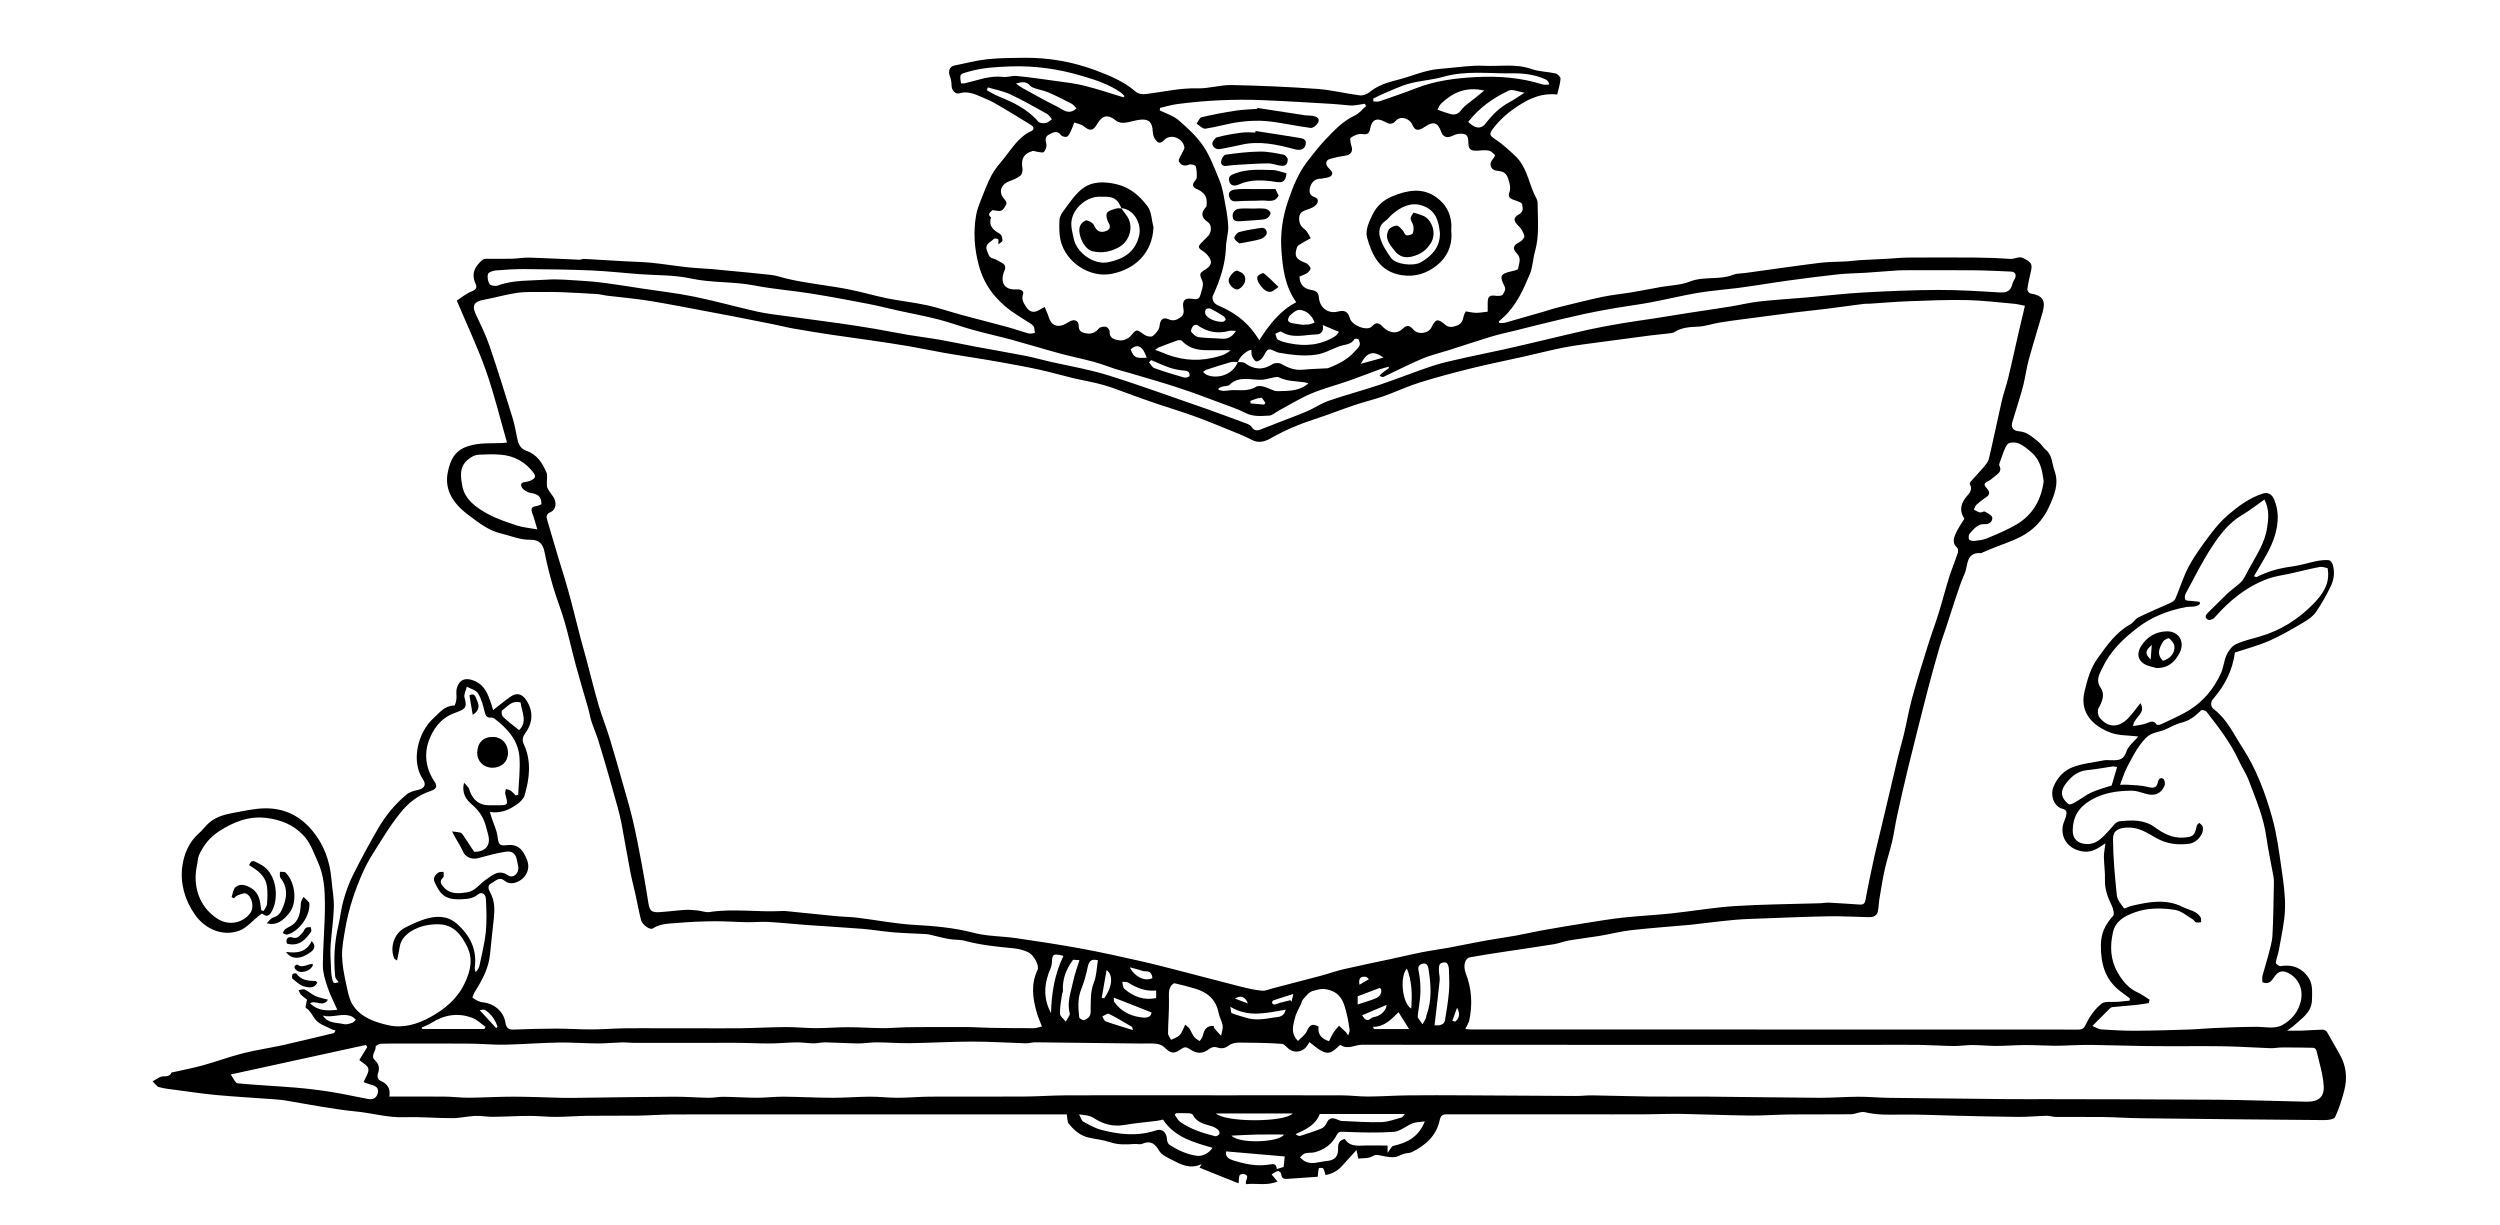 <?xml version="1.0" encoding="iso-8859-1"?>
<!-- Generator: Adobe Illustrator 16.0.4, SVG Export Plug-In . SVG Version: 6.00 Build 0)  -->
<!DOCTYPE svg PUBLIC "-//W3C//DTD SVG 1.1//EN" "http://www.w3.org/Graphics/SVG/1.1/DTD/svg11.dtd">
<svg version="1.1" id="Layer_1" xmlns="http://www.w3.org/2000/svg" xmlns:xlink="http://www.w3.org/1999/xlink" x="0px" y="0px"
	 width="612px" height="300px" viewBox="0 0 612 300" style="enable-background:new 0 0 612 300;" xml:space="preserve">
<path style="fill-rule:evenodd;clip-rule:evenodd;" d="M124.112,108.319c-1.736-6.018-3.154-11.925-5.167-17.622
	c-2.003-5.671-4.604-11.129-7.121-17.106c1.025-0.663,2.212-1.694,3.59-2.236c1.104-0.436,1.446-0.932,1.005-1.891
	c-1.136-2.472-0.165-4.286,1.704-5.844c0.206-0.172,0.544-0.256,0.822-0.259c2.115-0.021,4.229,0.026,6.342-0.025
	c1.455-0.036,2.91-0.318,4.359-0.276c4.075,0.12,8.148,0.356,12.222,0.523c0.343,0.015,0.696-0.228,1.038-0.208
	c3.432,0.184,6.863,0.401,10.294,0.599c2.094,0.121,4.198,0.142,6.282,0.354c2.929,0.298,5.84,0.774,8.768,1.092
	c2.081,0.227,4.177,0.31,6.265,0.474c1.085,0.085,2.167,0.209,3.25,0.315c3.708,0.361,7.418,0.685,11.118,1.105
	c1.113,0.127,2.195,0.525,3.292,0.796c5.316,1.312,10.79,1.736,16.141,2.843c3.018,0.625,5.985,1.501,9.007,2.108
	c3.188,0.64,6.441,0.969,9.614,1.668c2.883,0.635,5.69,1.611,8.544,2.385c3.729,1.012,7.479,1.949,11.208,2.964
	c1.733,0.473,3.426,1.093,5.161,1.56c0.45,0.121,0.988-0.083,1.486-0.138c-0.112-0.578-0.042-1.312-0.376-1.698
	c-0.517-0.596-1.305-0.96-1.986-1.409c-1.125-0.741-2.29-1.424-3.38-2.212c-3.893-2.813-6.678-6.44-7.952-11.126
	c-1.112-4.085-1.415-8.233-0.682-12.413c0.21-1.201,0.646-2.378,1.1-3.518c0.846-2.127,1.65-4.29,2.721-6.304
	c0.771-1.45,1.904-2.719,2.952-4.008c2.009-2.472,3.636-5.323,6.739-6.727c0.763-0.345,0.636-1.03-0.006-1.433
	c-2.356-1.476-4.729-2.926-7.125-4.336c-1.31-0.771-2.624-1.575-4.03-2.129c-2.043-0.806-4.005-2.078-6.424-1.34
	c-0.99,0.302-1.924-0.78-1.939-1.824c-0.011-0.811-0.129-1.668-0.426-2.416c-0.472-1.188-0.065-2.322,1.11-2.56
	c2.668-0.539,5.32-1.253,8.017-1.542c3.059-0.327,6.158-0.333,9.24-0.359c5.904-0.05,11.691,0.995,17.177,3.014
	c3.455,1.271,6.97,2.734,9.875,5.21c0.748,0.637,1.613,0.776,2.692,0.642c4.167-0.518,8.265-1.498,12.533-1.383
	c2.762,0.073,5.548-0.861,8.312-0.807c7.007,0.136,14.019,0.444,21.009,0.946c3.491,0.25,6.931,1.151,10.415,1.58
	c0.796,0.098,1.854-0.332,2.494-0.871c2.656-2.24,6.014-2.593,9.121-3.615c1.747-0.574,3.494-1.184,5.284-1.591
	c1.502-0.341,3.063-0.461,4.604-0.591c2.958-0.248,5.935-0.723,8.877-0.574c3.868,0.196,7.792-0.576,11.629,0.79
	c1.865,0.664,3.968,0.639,5.924,1.09c0.493,0.114,1.219,0.889,1.186,1.308c-0.105,1.303-0.523,2.581-0.814,3.846
	c-3.603-0.419-6.52,0.841-9.278,2.594c-2.496,1.585-4.729,3.467-6.511,5.861c-0.955,1.282-0.703,1.616,0.619,2.491
	c1.774,1.174,3.367,2.652,4.925,4.118c2.611,2.457,3.175,5.978,4.517,9.091c0.332,0.77,0.915,1.546,0.922,2.323
	c0.029,4.017,0.482,8.06-0.655,12.029c-0.507,1.771-0.521,3.717-1.217,5.394c-1.607,3.872-3.324,7.734-6.514,10.662
	c-0.364,0.333-0.736,0.656-1.104,0.983c0.046,0.129,0.094,0.257,0.14,0.386c0.478-0.022,0.979,0.043,1.429-0.082
	c3.159-0.88,6.308-1.796,9.457-2.709c1.036-0.3,2.053-0.674,3.1-0.931c3.75-0.921,7.494-1.879,11.27-2.68
	c2.367-0.502,4.794-0.718,7.185-1.118c2.343-0.391,4.671-0.861,7.009-1.279c2.377-0.424,4.91-0.449,7.105-1.324
	c3.487-1.391,7.252-0.33,10.688-1.688c0.889-0.352,1.939-0.291,2.915-0.425c6.093-0.838,12.178-1.729,18.278-2.491
	c2.222-0.276,4.482-0.229,6.723-0.362c1.035-0.062,2.063-0.238,3.098-0.299c2.202-0.13,4.407-0.211,6.61-0.329
	c1.719-0.091,3.434-0.286,5.151-0.298c5.61-0.039,11.224-0.046,16.834,0c2.78,0.024,5.564,0.135,8.337,0.327
	c1.062,0.073,1.916-0.8,3.187-0.133c1.7,0.894,2.178,1.271,1.746,3.148c-0.334,1.458-0.671,2.918-0.879,4.396
	c-0.045,0.319,0.419,0.983,0.724,1.034c3.044,0.507,3.856,1.706,2.996,4.688c-1.115,3.859-2.314,7.695-3.376,11.568
	c-0.529,1.93-0.794,3.931-1.253,5.882c-0.341,1.447-0.79,2.868-1.215,4.294c-0.499,1.671-1.029,3.334-1.534,5.004
	c-0.404,1.34,0.113,2.208,1.643,2.319c2.026,0.147,3.319,1.497,4.758,2.606c0.673,0.52,1.091,1.362,1.754,1.902
	c1.666,1.359,1.52,3.433,2.161,5.186c1.162,3.171-0.094,6.037-1.365,8.836c-1.475,3.24-3.846,5.736-7.013,7.339
	c-1.988,1.006-4.138,1.696-6.211,2.536c-0.994,0.402-1.981,0.82-2.97,1.234c-0.143,0.059-0.285,0.199-0.42,0.189
	c-3.827-0.271-3.148,3.089-4.063,5.109c-0.742,1.634-1.311,3.351-1.888,5.055c-0.887,2.624-1.708,5.271-2.571,7.905
	c-0.559,1.706-1.2,3.388-1.697,5.111c-1.009,3.491-1.993,6.994-2.901,10.516c-1.641,6.372-3.245,12.751-4.812,19.141
	c-0.942,3.848-1.808,7.715-2.655,11.584c-0.449,2.056-0.717,4.152-1.194,6.2c-0.531,2.277-1.291,4.503-1.799,6.784
	c-0.537,2.415-0.914,4.867-1.323,7.309c-0.164,0.975-0.166,1.979-0.359,2.946c-0.243,1.199-1.208,1.473-2.262,1.453
	c-3.256-0.062-6.512-0.267-9.766-0.211c-5.373,0.091-10.742,0.332-16.112,0.528c-2.321,0.085-4.65,0.133-6.961,0.346
	c-3.505,0.322-6.998,0.774-10.497,1.171c-0.208,0.022-0.414,0.043-0.622,0.062c-4.76,0.424-9.526,0.763-14.271,1.302
	c-2.558,0.289-5.07,0.956-7.614,1.382c-2.494,0.415-5.009,0.696-7.501,1.123c-1.25,0.214-2.453,0.716-3.705,0.919
	c-4.183,0.677-8.378,1.266-12.566,1.908c-2.656,0.407-5.314,0.805-7.956,1.291c-1.359,0.251-1.731,2.21-1.04,3.981
	c1.439,3.688,1.655,7.511,0.859,11.374c-0.146,0.704-0.593,1.347-0.988,2.208c0.624,0.046,1.112,0.114,1.604,0.114
	c41.855,0.007,83.713,0.008,125.57,0.009c7.585,0,15.17-0.014,22.755,0.019c1.119,0.005,1.541-0.291,2.074-1.443
	c0.846-1.83,2.155-3.618,3.71-4.879c0.885-0.718,2.647-0.349,4.015-0.477c0.962-0.09,1.922-0.192,2.882-0.29
	c0.026-0.186,0.052-0.373,0.077-0.561c-0.829-0.612-1.677-1.203-2.486-1.841c-3.613-2.841-4.635-6.653-4.619-11.107
	c0.01-2.972,1.07-5.149,2.99-7.235c0.384-0.417,0.022-1.803-0.345-2.573c-0.95-1.985-1.723-3.942-1.642-6.22
	c0.066-1.868-0.234-3.746-0.259-5.622c-0.014-1.007,0.211-2.016,0.366-3.349c-1.778,1.22-3.262,2.248-5.291,2.02
	c-3.396-0.383-5.774-2.984-5.112-6.417c0.153-0.786,0.599-1.516,0.777-2.302c0.171-0.761,0.287-1.467-0.899-1.764
	c-2.09-0.522-3.009-3.321-2.196-5.341c0.914-2.277,2.544-3.981,4.601-4.791c2.497-0.983,5.29-1.216,7.959-1.756
	c0.304-0.06,0.63-0.006,0.944-0.009c1.76-0.016,3.534,0.425,4.345-2.085c0.453-1.401,1.908-2.478,2.918-3.706
	c-2.42-0.312-4.829-0.186-6.882-0.979c-3.99-1.542-7.537-4.651-6.295-9.967c0.686-2.928,1.496-5.812,3.243-8.229
	c2.25-3.111,4.456-6.332,7.973-8.279c0.761-0.42,1.247-1.358,2.018-1.732c2.57-1.25,5.221-2.333,7.819-3.528
	c0.464-0.212,1.016-0.568,1.2-0.999c1.132-2.634,1.943-5.43,3.298-7.936c1.463-2.707,3.314-5.222,5.166-7.696
	c1.297-1.734,2.729-3.427,4.363-4.835c2.554-2.2,5.295-4.231,8.56-5.289c1.196-0.387,2.229,0.1,2.778,1.389
	c1.196,2.805,1.101,5.599,0.305,8.503c-1.032,3.771-3.303,6.897-5.227,10.345c0.331,0.092,0.561,0.242,0.682,0.179
	c2.733-1.419,5.638-2.177,8.688-2.575c2.007-0.262,3.96-0.918,5.954-1.316c0.961-0.192,1.967-0.292,2.94-0.234
	c0.354,0.021,0.851,0.567,0.979,0.971c0.588,1.844,0.392,3.721-0.438,5.413c-1.069,2.181-2.246,4.334-3.626,6.327
	c-0.721,1.038-1.889,1.854-3.007,2.509c-2.735,1.602-5.479,3.238-8.374,4.508c-2.753,1.207-5.702,1.966-8.461,2.888
	c-0.57,4.345-2.463,8.081-5.339,11.376c-0.74,0.851-0.576,1.934,0.156,2.486c3.252,2.452,4.854,6.086,6.979,9.348
	c3.448,5.294,5.636,11.165,7.323,17.18c1.121,3.996,1.658,8.17,2.257,12.293c0.482,3.335,0.994,6.723,0.889,10.067
	c-0.106,3.375-0.931,6.73-1.498,10.086c-0.179,1.057-0.63,2.07-0.759,3.129c-0.028,0.231,0.826,0.87,1.188,0.809
	c3.154-0.531,5.654,0.708,7.095,3.294c0.772,1.387,0.623,3.396,0.563,5.112c-0.104,2.982-2.562,4.431-4.472,6.198
	c-0.37,0.342-0.811,0.606-1.597,1.189c1.521,0,2.633,0.033,3.743-0.008c1.665-0.062,3.328-0.209,4.993-0.235
	c0.345-0.005,0.841,0.277,1.02,0.577c1.095,1.837,2.111,3.719,3.168,5.579c1.581,2.785,1.844,5.758,1.048,8.788
	c-0.579,2.203-1.266,4.407-2.228,6.46c-0.253,0.542-1.7,0.744-2.596,0.737c-15.126-0.115-30.252-0.277-45.378-0.46
	c-2.885-0.034-5.767-0.253-8.651-0.29c-3.929-0.053-7.859,0.004-11.789-0.025c-0.716-0.005-1.434-0.299-2.146-0.282
	c-2.355,0.055-4.712,0.293-7.066,0.274c-5.203-0.04-10.405-0.188-15.608-0.303c-4.241-0.094-8.482-0.317-12.721-0.269
	c-3.072,0.036-6.098,0.164-9.138-0.578c-1.054-0.258-2.311,0.491-3.479,0.506c-4.942,0.066-9.886-0.008-14.829,0.043
	c-3.316,0.034-6.634,0.302-9.948,0.269c-5.599-0.059-11.195-0.306-16.794-0.406c-2.671-0.046-5.344,0.078-8.016,0.099
	c-2.852,0.022-5.702,0.016-8.556,0.018c-13.58,0.005-27.161,0.019-40.741-0.007c-1.086-0.003-1.508,0.332-1.741,1.432
	c-0.816,3.829-3.465,6.15-6.814,7.813c-0.268,0.132-0.586,0.2-0.886,0.222c-0.875,0.064-1.592,0.379-2.399,0.747
	c-1.179,0.537-2.879,0.188-4.282-0.121c-0.838-0.187-1.297-0.31-2.143,0.205c-0.887,0.54-2.198,0.383-3.408,0.539
	c-0.134-0.646-0.23-1.119-0.435-2.105c-1.381,1.522-2.479,2.739-3.586,3.95c-1.143,1.251-2.564,1.938-4.011,2.178
	c-0.201-0.647-0.259-1.218-0.553-1.612c-0.146-0.197-1.037-0.156-1.058-0.08c-0.157,0.586-0.184,1.207-0.283,2.109
	c-2.241,0.158-4.778,0.339-7.315,0.515c-0.854,0.06-1.57-0.013-1.605-1.176c-0.01-0.274-0.594-0.795-0.812-0.747
	c-0.521,0.113-0.98,0.501-1.565,0.834c0.555,0.665,0.947,1.137,1.45,1.738c-2.618,1.115-5.22,0.35-7.684,0.655
	c-0.409-0.936,1.04-1.904-0.335-2.44c-0.349-0.137-1.106,0.002-1.236,0.248c-0.245,0.462-0.171,1.094-0.265,1.994
	c-1.307-0.521-2.769-1.099-4.227-1.686c-1.759-0.707-3.516-1.424-5.348-2.166c-0.001,0.003,0.18-0.291,0.527-0.852
	c-2.885,1.308-5.118,0.072-7.32-1.074c-1.115-0.578-2.481-1.185-3.061-2.173c-1.053-1.799-2.111-2.611-4.169-1.736
	c-0.544,0.231-1.273-0.004-1.912,0.044c-2.047,0.151-4.046,0.235-6.068-0.465c-1.64-0.566-3.422-0.709-5.127-1.099
	c-2.075-0.474-3.608-1.819-4.883-3.41c-0.395-0.49-0.306-1.367-0.477-2.271c-0.541,0-1.156,0-1.771,0
	c-19.457,0.003-38.913,0.007-58.369,0.01c-6.69,0.001-13.38,0-20.071,0c-5.527,0-11.055-0.034-16.583,0.014
	c-2.749,0.023-5.496,0.247-8.246,0.282c-4.09,0.056-8.18-0.01-12.27,0.041c-2.569,0.033-5.137,0.257-7.706,0.268
	c-2.158,0.008-4.317-0.249-6.475-0.244c-3.011,0.009-6.02,0.195-9.031,0.223c-1.451,0.014-2.908-0.281-4.353-0.22
	c-1.833,0.079-3.655,0.547-5.483,0.551c-3.936,0.007-7.878-0.358-11.807-0.229c-4.101,0.135-7.993-1.052-12.004-1.427
	c-2.784-0.26-5.55-0.714-8.314-1.152c-2.958-0.471-5.897-1.055-8.854-1.529c-1.229-0.198-2.481-0.264-3.725-0.355
	c-4.39-0.326-8.788-0.572-13.17-0.975c-3.185-0.293-6.353-0.777-9.525-1.197c-1.49-0.197-3.004-0.335-4.444-0.729
	c-0.617-0.17-1.072-0.927-1.6-1.418c0.57-0.333,1.136-0.673,1.709-1c0.916-0.522,2.332,0.229,2.929-1.147
	c0.035-0.082,0.287-0.069,0.438-0.104c2.442-0.556,4.908-1.022,7.319-1.691c3.273-0.909,6.471-2.104,9.762-2.936
	c3.294-0.83,6.677-1.307,9.997-2.045c4.104-0.913,8.185-1.934,12.276-2.908c0.124-0.213,0.248-0.425,0.372-0.637
	c-0.287-0.075-0.602-0.1-0.857-0.236c-1.359-0.721-3.006-1.205-3.959-2.293c-0.83-0.945-1.258-2.241-2.458-2.989
	c-0.2-0.125,0.138-1.112,0.278-2.033c-0.265-0.209-0.926-0.662-1.493-1.213c-0.279-0.272-0.384-0.723-0.566-1.093
	c0.508-0.063,1.112-0.334,1.507-0.151c0.917,0.423,1.684,1.172,2.603,1.586c0.916,0.412,1.943,0.577,3.079,0.896
	c-1.176,1.982-3.018-0.011-4.381,0.879c1.957,1.952,4.312,1.857,6.669,1.591c-0.81-1.831-1.73-3.565-2.346-5.401
	c-0.585-1.742-1.198-3.594-1.191-5.396c0.02-5.072,0.526-10.146,0.503-15.218c-0.016-3.421-0.229-6.853-1.713-10.136
	c-1.069-2.364-1.836-4.796-3.731-6.728c-2.407-2.453-5.354-3.604-8.646-4.053c-4.355-0.595-8.105,0.849-11.744,3.186
	c-2.324,1.494-3.869,3.429-4.961,5.823c-0.352,0.771-0.337,1.705-0.525,2.558c-1.128,5.134,0.596,10.267,5.061,13.113
	c2.701,1.722,6.216,1.086,8.042-1.504c0.88-1.249,0.504-3.877-1.056-4.684c-0.511-0.263-1.449,0.215-2.158,0.455
	c-0.325,0.109-0.569,0.462-0.85,0.705c-0.19-0.102-0.38-0.203-0.57-0.305c0.305-0.829,0.377-1.923,0.962-2.431
	c1.161-1.009,2.593-0.491,3.763,0.184c1.594,0.921,2.209,2.507,2.374,4.286c0.037,0.392,0.109,0.779,0.165,1.168
	c0.186,0.069,0.371,0.139,0.557,0.208c0.296-0.562,0.797-1.105,0.849-1.689c0.124-1.408,0.163-2.851,0.006-4.252
	c-0.236-2.119-1.632-3.513-3.341-4.627c-0.34-0.221-0.683-0.439-1.043-0.672c0.664-1.7,1.519-0.762,2.44-0.354
	c4.255,1.881,4.892,8.025,3.312,11.269c-0.473,0.972-1.079,2.157-2.529,0.979c-0.089-0.071-0.602,0.331-0.885,0.552
	c-1.564,1.223-2.941,2.933-4.712,3.593c-4.039,1.505-8.339-0.321-10.865-3.889c-2.505-3.538-3.644-7.657-3.13-11.749
	c0.363-2.897,1.576-6.002,4.062-8.172c0.719-0.627,1.312-1.396,1.978-2.087c1.702-1.77,3.931-2.459,6.234-2.881
	c2.687-0.493,5.401-1.143,8.107-1.161c4.327-0.028,8.057,1.612,11.024,4.956c3.217,3.624,4.753,7.852,5.142,12.595
	c0.182,2.225,0.63,4.452,0.567,6.668c-0.088,3.158-0.596,6.304-0.801,9.462c-0.109,1.67,0.029,3.358,0.086,5.038
	c0.029,0.848,0.051,1.706,0.208,2.534c0.316,1.669,0.433,1.705,1.692,1.305c-0.26-0.402-0.804-0.867-0.855-1.381
	c-0.414-4.211-0.192-8.389,0.786-12.524c0.475-2.006,0.657-4.086,1.22-6.062c0.598-2.098,1.315-4.198,2.289-6.144
	c1.959-3.917,4.032-7.785,6.24-11.565c1.823-3.123,4.121-5.93,6.912-8.253c0.739-0.615,1.817-0.929,2.792-1.134
	c1.536-0.322,2.164-1.236,1.272-2.541c-3.039-4.44-1.307-11.534,2.592-15.062c1.501-1.358,2.715-3.066,5.062-3.055
	c0.172,0,0.441-1.018,0.504-1.582c0.098-0.894-0.134-1.861,0.117-2.694c0.665-2.214,2.274-2.671,4.408-1.722
	c2.484,1.103,3.221,3.313,4,5.562c0.165,0.476,0.285,0.966,0.455,1.549c1.506-1.164,2.861-2.312,4.318-3.311
	c1.508-1.032,2.779-0.678,3.813,0.886c1.741,2.639,1.665,5.452-0.232,8.05c-0.607,0.832-0.875,1.659-0.396,2.687
	c1.943,4.162,1.439,8.407,0.196,12.605c-0.237,0.8-1.033,1.544-1.749,2.07c-1.892,1.392-3.972,2.338-6.719,1.963
	c0.142,0.486,0.267,0.963,0.419,1.43c0.492,1.509,1.23,2.982,1.434,4.527c0.264,2.005,0.407,2.396,2.409,2.146
	c1.723-0.215,3.057,0.408,3.902,1.775c0.632,1.023,1.229,2.281,1.224,3.432c-0.008,1.496-0.92,2.884-2.295,3.61
	c-1.116,0.589-2.392,0.831-3.576-0.138c-1.281-1.047-2.211,0.183-3.185,0.671c-0.983,0.491-0.734,1.44-0.306,2.188
	c1.163,2.027,1.161,4.194,0.925,6.407c-0.307,2.887-0.638,5.77-0.911,8.658c-0.314,3.319-1.771,6.168-3.506,8.926
	c-0.364,0.578-0.91,1.726-0.792,1.811c0.72,0.521,1.585,1.059,2.441,1.134c2.786,0.242,5.181,2.229,5.615,4.995
	c0.185,1.177,0.667,1.734,1.94,1.686c3.511-0.134,7.026-0.229,10.541-0.237c2.839-0.005,5.679,0.209,8.518,0.2
	c2.676-0.009,5.349-0.225,8.025-0.272c2.877-0.051,5.756-0.012,8.634-0.012c3.071,0,6.144,0,9.216,0.002
	c3.586,0,7.174,0.043,10.76-0.008c3.685-0.054,7.37-0.261,11.055-0.284c2.408-0.014,4.817,0.26,7.226,0.261
	c2.671,0.003,5.343-0.229,8.015-0.228c2.831,0.002,5.662,0.206,8.494,0.23c1.75,0.017,3.502-0.165,5.253-0.207
	c2.005-0.048,4.013-0.049,6.019-0.058c2.098-0.009,4.195-0.004,6.293-0.004c1.271,0.001,2.544-0.02,3.815,0.012
	c1.677,0.04,3.354,0.15,5.031,0.177c3.513,0.056,7.026,0.098,10.54,0.089c0.636-0.001,1.27-0.271,1.952-0.428
	c-0.451-1.188-0.919-2.211-1.23-3.278c-1.031-3.53-1.517-7.082,0.158-10.562c0.506-1.052-0.959-3.696-2.261-4.32
	c-1.119-0.535-2.407-0.854-3.649-0.974c-4.005-0.384-7.996-0.775-11.903-1.834c-1.236-0.335-2.592-0.202-3.867-0.431
	c-1.602-0.285-3.176-0.725-4.765-1.087c-0.3-0.069-0.609-0.108-0.917-0.125c-2.678-0.144-5.362-0.216-8.035-0.437
	c-2.471-0.204-4.923-0.643-7.394-0.839c-4.671-0.374-9.351-0.63-14.025-0.969c-3.015-0.218-6.023-0.56-9.041-0.724
	c-1.776-0.098-3.566,0.091-5.349,0.062c-2.674-0.045-5.348-0.259-8.02-0.232c-2.986,0.029-5.978,0.157-8.953,0.415
	c-2.035,0.176-4.131,0.119-5.999,1.343c-0.715,0.469-2.596-0.918-2.895-2.088c-0.501-1.964-0.854-3.966-1.292-5.946
	c-0.444-2.007-0.976-3.995-1.362-6.013c-0.737-3.848-1.381-7.713-2.104-11.564c-0.252-1.347-0.588-2.681-0.947-4.005
	c-0.708-2.604-1.444-5.2-2.193-7.794c-0.83-2.863-1.653-5.729-2.546-8.572c-0.5-1.594-1.175-3.131-1.695-4.721
	c-0.318-0.97-0.454-1.996-0.734-2.979c-1-3.516-2.073-7.012-3.03-10.537c-0.98-3.611-1.772-7.274-2.803-10.869
	c-0.841-2.931-2.004-5.769-2.858-8.697c-0.817-2.802-1.507-5.649-2.086-8.51c-0.365-1.807-1.336-2.897-3.451-2.853
	c-2.567,0.053-4.82-0.986-7.217-1.555c-3.02-0.717-5.279-2.546-7.574-4.229c-3.59-2.633-6.46-6.058-5.363-10.963
	c0.585-2.618,1.535-5.053,4.84-6.138c2.9-0.952,5.66-0.666,8.497-0.791C123.186,108.452,123.386,108.411,124.112,108.319z
	 M303.014,88.62c0.594,0.077,1.345-0.05,1.759,0.265c2.172,1.657,4.552,1.725,6.692,0.273c0.517-0.351,1.6-0.391,2.144-0.083
	c1.668,0.941,3.316,1.622,5.288,1.431c1.959-0.189,3.934-0.232,5.9-0.341c0.104-0.006,0.216,0,0.311-0.037
	c2.484-0.951,4.825-2.132,6.613-4.181c0.399-0.457,0.922-0.879,1.12-1.416c0.148-0.403-0.043-1.011-0.264-1.432
	c-0.093-0.176-0.897-0.246-0.968-0.125c-0.89,1.521-2.558,1.337-3.894,1.856c-1.889,0.733-3.614,1.743-5.743,2.026
	c-3.031,0.404-5.929-0.004-8.854-0.505c-0.899-0.154-1.881-1.004-2.587-0.782c-0.678,0.214-0.982,1.464-1.582,2.142
	c-0.351,0.395-1.047,0.862-1.429,0.75c-0.446-0.132-0.821-0.812-1.04-1.334c-0.184-0.437-0.097-0.987-0.131-1.498
	c-1.271,0.17-3.035,1.877-3.299,3.025c-0.573-0.012-1.181-0.159-1.709-0.011c-1.977,0.553-3.931,1.188-5.882,1.827
	c-0.349,0.114-0.643,0.394-0.962,0.596c0.297,0.23,0.564,0.524,0.896,0.681C297.677,92.818,301.735,91.98,303.014,88.62z
	 M495.697,74.861c-1.184-0.23-1.889-0.433-2.605-0.495c-3.874-0.338-7.748-0.83-11.629-0.908c-4.745-0.097-9.5,0.113-14.247,0.286
	c-3.172,0.116-6.338,0.401-9.507,0.604c-0.471,0.03-0.951-0.021-1.417,0.039c-3.096,0.398-6.186,0.836-9.283,1.223
	c-2.671,0.334-5.353,0.591-8.023,0.926c-4.104,0.515-8.204,1.062-12.304,1.609c-1.948,0.26-3.898,0.513-5.836,0.841
	c-1.754,0.297-3.482,0.92-5.239,0.981c-2.02,0.071-3.929,0.225-5.688,1.306c-0.334,0.206-0.774,0.28-1.177,0.329
	c-1.645,0.197-3.297,0.332-4.939,0.543c-4.208,0.542-8.414,1.101-12.619,1.678c-2.763,0.379-5.539,0.7-8.274,1.232
	c-3.274,0.637-6.509,1.485-9.766,2.217c-4.259,0.956-8.542,1.804-12.777,2.85c-4.318,1.068-8.629,2.207-12.874,3.532
	c-2.985,0.931-5.833,2.296-8.788,3.336c-2.319,0.817-4.729,1.372-7.061,2.156c-3.315,1.116-6.57,2.416-9.899,3.488
	c-3.713,1.196-7.25,2.714-10.646,4.646c-1.337,0.759-2.919,1.308-4.599,0.427c-1.638-0.859-3.366-1.556-5.084-2.254
	c-3.034-1.234-6.066-2.479-9.143-3.598c-2.878-1.046-5.819-1.922-8.724-2.899c-1.938-0.651-3.863-1.341-5.789-2.026
	c-2.503-0.89-4.967-1.915-7.514-2.655c-2.466-0.717-5.024-1.113-7.528-1.71c-2.803-0.669-5.575-1.477-8.388-2.097
	c-3.017-0.664-6.062-1.198-9.101-1.755c-2.183-0.399-4.375-0.75-6.565-1.11c-2.493-0.41-4.994-0.773-7.482-1.215
	c-2.839-0.504-5.659-1.115-8.501-1.602c-3.105-0.532-6.225-0.991-9.342-1.451c-3.322-0.489-6.653-0.918-9.974-1.418
	c-3.006-0.453-6.009-0.936-9.002-1.463c-1.67-0.293-3.314-0.721-4.976-1.056c-3.174-0.643-6.351-1.277-9.532-1.89
	c-4.455-0.857-8.911-1.708-13.373-2.53c-2.993-0.551-5.987-1.115-8.999-1.551c-2.971-0.429-5.965-0.693-8.946-1.052
	c-0.818-0.098-1.624-0.348-2.442-0.4c-2.976-0.186-5.954-0.339-8.933-0.462c-1.449-0.06-2.901-0.047-4.352-0.027
	c-2.057,0.027-4.141-0.104-6.162,0.19c-2.792,0.407-5.525,1.212-8.306,1.725c-2.28,0.419-2.847,1.43-1.897,3.459
	c1.198,2.561,2.463,5.114,3.377,7.78c1.981,5.785,3.786,11.632,5.599,17.473c0.5,1.612,0.831,3.284,1.141,4.947
	c0.278,1.483,0.712,2.752,2.322,3.306c2.594,0.891,3.935,3.018,4.914,5.371c0.282,0.681,0.043,1.571,0.072,2.365
	c0.018,0.474-0.034,1.009,0.166,1.405c0.364,0.721,0.886,1.364,1.353,2.033c0.965,1.384,0.796,3.21-0.638,3.843
	c-1.153,0.508-1.013,1.163-0.777,1.979c0.899,3.113,1.822,6.219,2.75,9.323c0.484,1.618,1.017,3.221,1.493,4.841
	c0.553,1.875,1.094,3.755,1.591,5.646c0.809,3.074,1.566,6.163,2.367,9.239c0.453,1.739,0.964,3.465,1.428,5.202
	c0.98,3.673,1.878,7.369,2.941,11.017c0.789,2.7,1.846,5.319,2.676,8.008c1.074,3.477,2.057,6.982,3.049,10.485
	c0.911,3.213,1.881,6.415,2.646,9.664c0.847,3.599,1.526,7.238,2.21,10.873c0.591,3.14,1.116,6.291,1.609,9.448
	c0.271,1.727,0.75,2.285,2.524,2.191c2.132-0.11,4.252-0.423,6.384-0.558c1.034-0.065,2.085,0.035,3.121,0.135
	c0.975,0.094,1.979,0.538,2.904,0.395c5.932-0.918,11.88,0.085,17.811-0.256c0.314-0.018,0.632-0.01,0.945,0.022
	c4.078,0.41,8.154,0.844,12.234,1.233c1.763,0.17,3.543,0.175,5.298,0.391c4.62,0.567,9.214,1.488,13.847,1.747
	c4.882,0.272,9.7,0.685,14.438,1.921c1.19,0.311,2.417,0.518,3.639,0.657c2.321,0.266,4.667,0.35,6.976,0.688
	c5.261,0.775,10.522,1.563,15.751,2.525c4.86,0.894,9.688,1.971,14.51,3.057c3.467,0.779,6.905,1.687,10.348,2.57
	c4.736,1.216,9.458,2.488,14.2,3.682c1.724,0.435,3.477,0.836,5.24,1.015c0.868,0.087,1.797-0.354,2.69-0.584
	c3.878-1.006,7.759-2.006,11.629-3.042c1.938-0.519,3.837-1.204,5.789-1.654c3.91-0.903,7.846-1.69,11.768-2.537
	c2.419-0.521,4.822-1.11,7.25-1.586c2.225-0.435,4.478-0.726,6.708-1.136c2.937-0.543,5.855-1.174,8.794-1.706
	c2.484-0.45,4.992-0.781,7.478-1.228c2.166-0.388,4.308-0.908,6.474-1.293c3.605-0.641,7.219-1.245,10.837-1.819
	c3.044-0.484,6.089-0.995,9.151-1.325c3.874-0.417,7.775-0.589,11.651-1.003c5.196-0.553,10.363-1.47,15.571-1.802
	c6.963-0.444,13.951-0.476,20.929-0.692c0.708-0.021,1.418-0.184,2.119-0.147c2.495,0.124,4.988,0.306,7.483,0.469
	c0.842,0.055,1.275-0.158,1.454-1.161c0.635-3.539,1.399-7.057,2.163-10.573c0.48-2.211,1.053-4.401,1.573-6.604
	c1.408-5.956,2.8-11.917,4.226-17.87c0.442-1.85,1.013-3.67,1.449-5.521c0.706-3.002,1.232-6.052,2.048-9.023
	c1.167-4.257,2.495-8.471,3.812-12.686c0.828-2.651,1.812-5.254,2.635-7.906c0.895-2.884,1.633-5.816,2.538-8.696
	c0.641-2.039,1.475-4.016,2.148-6.045c0.128-0.382,0.071-1.071-0.185-1.291c-1.217-1.054-0.827-2.299-0.358-3.392
	c0.555-1.295,1.419-2.458,2.152-3.677c-1.117-1.707-1.015-3.266,0.141-4.941c0.709-1.026,2.096-1.884,1.2-3.508
	c-0.08-0.147,0.085-0.517,0.239-0.692c0.971-1.103,2.006-2.15,2.948-3.276c0.569-0.682,1.271-1.41,1.466-2.224
	c1.115-4.69,2.063-9.42,3.143-14.119c0.448-1.949,1.147-3.838,1.618-5.783c0.842-3.483,1.59-6.989,2.392-10.483
	C494.564,79.625,495.126,77.29,495.697,74.861z M95.303,268.434c0.684,0,1.199,0,1.715,0c3.988,0.002,7.978-0.028,11.966,0.019
	c1.926,0.022,3.852,0.285,5.777,0.27c3.621-0.028,7.241-0.264,10.861-0.258c3.964,0.006,7.928,0.193,11.892,0.284
	c1.221,0.03,2.442,0.019,3.664,0.004c7.946-0.096,15.893-0.232,23.84-0.278c2.828-0.016,5.656,0.222,8.485,0.265
	c1.188,0.018,2.38-0.261,3.568-0.246c2.78,0.034,5.558,0.229,8.337,0.235c2.115,0.006,4.23-0.276,6.344-0.261
	c4.022,0.034,8.043,0.259,12.065,0.271c3.043,0.009,6.085-0.257,9.128-0.271c2.294-0.01,4.59,0.273,6.884,0.269
	c2.631-0.008,5.263-0.267,7.895-0.279c7.668-0.04,15.337,0.021,23.005-0.023c3.318-0.02,6.635-0.269,9.952-0.289
	c7.688-0.047,15.377-0.019,23.066-0.019c5.666,0,11.332,0.005,16.998,0.005c9.267,0,18.535-0.022,27.802,0.013
	c2.138,0.008,4.275,0.302,6.412,0.289c3.258-0.021,6.515-0.252,9.773-0.289c4.598-0.054,9.196-0.029,13.795-0.008
	c9.114,0.045,18.229,0.118,27.341,0.158c1.308,0.006,2.617-0.17,3.923-0.149c4.742,0.075,9.484,0.236,14.228,0.288
	c4.757,0.053,9.513-0.023,14.27,0.02c9.023,0.078,18.047,0.235,27.071,0.287c3.185,0.018,6.369-0.249,9.555-0.26
	c2.513-0.006,5.023,0.239,7.536,0.272c9.768,0.13,19.536,0.228,29.304,0.318c3.198,0.029,6.396-0.005,9.595,0.004
	c13.746,0.037,27.492,0.029,41.238,0.139c7.365,0.06,14.729,0.338,22.093,0.482c2.745,0.055,4.314-1.062,4.169-3.77
	c-0.159-2.936-1.119-5.831-1.776-8.732c-0.062-0.278-0.45-0.685-0.695-0.69c-2.589-0.069-5.179-0.09-7.769-0.08
	c-0.954,0.004-1.91,0.204-2.86,0.173c-3.595-0.125-7.185-0.377-10.779-0.45c-4.137-0.084-8.276-0.026-12.415-0.037
	c-2.547-0.006-5.095,0.004-7.642-0.041c-4.316-0.074-8.633-0.201-12.949-0.273c-1.479-0.024-2.959,0.043-4.439,0.081
	c-1.465,0.038-2.93,0.146-4.394,0.131c-2.481-0.025-4.963-0.181-7.444-0.176c-2.315,0.007-4.629,0.212-6.942,0.217
	c-1.985,0.003-3.972-0.213-5.959-0.22c-1.516-0.005-3.031,0.259-4.547,0.24c-2.727-0.032-5.451-0.229-8.179-0.274
	c-3.187-0.053-6.375-0.016-9.562-0.016c-3.085-0.001-6.17,0.003-9.254,0.003c-39.281,0.001-78.563,0.01-117.846-0.024
	c-1.732-0.002-3.455,1.286-5.217,0.062c-0.087-0.061-0.532,0.328-0.766,0.556c-1.725,1.67-2.696,1.768-4.741,0.378
	c-0.718-0.488-1.376-1.064-2.117-1.646c-0.171,0.272-0.308,0.479-0.432,0.691c-0.95,1.612-2.861,2.13-4.409,1.14
	c-0.673-0.432-1.246-1.359-1.91-1.404c-3.453-0.229-6.921-0.298-10.384-0.306c-0.882-0.001-1.951,0.185-2.605,0.702
	c-1.047,0.827-1.953,0.802-3.102,0.429c-0.442-0.143-1.152,0.031-1.543,0.324c-1.79,1.335-3.032,1.421-5.057,0.062
	c-0.678-0.454-1.186-0.48-1.865-0.003c-1.944,1.37-2.53,1.231-4.339-0.468c-0.475-0.447-1.261-0.703-1.932-0.77
	c-1.23-0.123-2.48-0.029-3.722-0.045c-8.606-0.103-17.211-0.218-25.816-0.303c-0.767-0.008-1.538,0.267-2.302,0.245
	c-4.371-0.123-8.742-0.423-13.112-0.417c-5.12,0.005-10.238,0.314-15.358,0.388c-2.674,0.038-5.351-0.195-8.027-0.207
	c-1.513-0.007-3.028,0.284-4.541,0.27c-2.676-0.027-5.351-0.218-8.027-0.267c-0.977-0.019-1.958,0.258-2.936,0.247
	c-1.358-0.013-2.716-0.259-4.072-0.243c-2.202,0.026-4.403,0.26-6.604,0.271c-2.821,0.014-5.644-0.155-8.465-0.16
	c-8.246-0.015-16.492,0.018-24.739,0.018c-1.01,0-2.022-0.147-3.03-0.121c-1.991,0.052-3.979,0.265-5.968,0.255
	c-3.199-0.017-6.399-0.277-9.594-0.22c-4.377,0.078-8.75,0.438-13.127,0.525c-2.764,0.054-5.532-0.23-8.3-0.256
	c-5.28-0.05-10.56-0.025-15.84-0.025c-2.02-0.002-4.041-0.032-6.058,0.051c-0.49,0.02-1.394,0.478-1.375,0.656
	c0.122,1.147-1.341,2.26-0.221,3.337c0.975,0.938,1.247,1.868,0.818,3.15c-0.241,0.721-0.266,1.549,0.683,1.972
	C94.815,265.326,95.665,266.49,95.303,268.434z M512.209,251.152c1.086,0.447,1.589,0.814,2.114,0.847
	c2.741,0.165,5.487,0.343,8.23,0.33c4.483-0.021,8.967-0.164,13.447-0.304c1.979-0.062,3.953-0.281,5.932-0.359
	c3.48-0.138,6.964-0.296,10.446-0.3c2.146-0.002,4.435,0.606,6.354-0.45c2.228-1.227,3.895-3.181,4.497-5.797
	c0.645-2.803-0.406-5.374-2.712-6.743c-1.714-1.018-2.838-0.704-3.952,1.018c-0.611,0.944-1.386,1.659-2.73,1.028
	c0-0.519-0.106-1.065,0.02-1.553c0.424-1.64,0.976-3.247,1.394-4.889c0.417-1.647,0.953-3.308,1.046-4.984
	c0.235-4.284,0.258-8.579,0.352-12.871c0.012-0.521-0.01-1.052-0.103-1.562c-0.579-3.242-1.299-6.463-1.752-9.722
	c-0.665-4.787-2.562-9.172-4.229-13.628c-0.678-1.818-1.795-3.465-2.615-5.235c-1.995-4.307-4.89-8.009-7.771-11.722
	c-0.239-0.309-1.145-0.555-1.312-0.392c-1.366,1.334-2.745,2.518-4.697,2.998c-1.344,0.331-2.615,0.998-3.87,1.618
	c-1.645,0.813-3.542,0.644-5.071,2.256c-2.023,2.133-3.239,4.617-4.536,7.112c-0.646,1.239-1.051,2.604-1.702,4.261
	c1,0,1.536-0.039,2.063,0.006c1.547,0.135,3.141,0.115,4.622,0.509c1.445,0.384,2.258,0.302,2.547-1.068
	c0.192-0.914,0.672-1.314,1.346-0.909c0.341,0.207,0.514,1.253,0.306,1.716c-0.92,2.054-2.465,2.592-4.716,1.926
	c-1.102-0.326-2.244-0.74-3.365-0.729c-3.476,0.03-6.814,0.482-9.972,2.326c-2.979,1.741-4.396,4.102-4.419,7.418
	c-0.014,2.043,1.206,3.178,3.232,3.312c2.656,0.173,4.077-1.652,5.648-3.303c0.793-0.833,1.621-2.159,2.536-2.252
	c2.965-0.303,6.005-0.503,8.689,1.458c2.03,1.481,4.219,2.681,6.908,2.527c2.438-0.139,2.879-0.474,3.344-2.876
	c0.054-0.277,0.396-0.498,0.604-0.744c0.293,0.299,0.757,0.553,0.848,0.905c0.496,1.951-1.63,3.976-3.12,4.188
	c-2.899,0.416-5.651,0.117-8.315-1.408c-2.12-1.213-4.164-2.617-6.944-2.527c-2.292,0.072-3.576,0.809-3.565,2.772
	c0.025,4.622,0.452,9.252,0.945,13.853c0.12,1.122,1.065,2.193,1.785,3.173c0.099,0.135,1.081-0.461,1.683-0.6
	c4.256-0.977,8.5-1.874,12.712,0.277c1.497,0.766,3.36,0.894,4.328,2.518c0.183,0.306,0.077,0.782,0.105,1.179
	c-0.408,0.024-0.857,0.166-1.212,0.038c-0.347-0.124-0.555-0.59-0.894-0.785c-1.406-0.812-2.767-2.04-4.274-2.269
	c-3.26-0.496-6.641-0.55-9.811,0.591c-2.39,0.859-4.747,2.049-5.381,4.88c-0.768,3.42-0.649,6.785,1.183,9.915
	c1.188,2.031,2.601,3.816,4.848,4.82c1.032,0.463,1.952,1.174,2.923,1.772c-0.062,0.277-0.123,0.554-0.185,0.831
	c-0.976,0.148-1.947,0.336-2.929,0.437c-1.988,0.206-3.982,0.358-5.973,0.553c-0.193,0.018-0.418,0.124-0.557,0.262
	C515.207,248.138,513.866,249.489,512.209,251.152z M126.242,194.721c0.204-0.057,0.407-0.113,0.611-0.171
	c0.125-3.064,0.531-6.151,0.31-9.191c-0.3-4.13-2.935-7.018-6.099-9.43c-0.228-0.174-0.583-0.292-0.863-0.266
	c-0.997,0.088-1.3-0.402-1.532-1.312c-0.402-1.576-0.796-3.233-1.625-4.592c-0.495-0.814-1.812-1.125-2.759-1.661
	c-0.213,0.892-0.792,1.886-0.574,2.656c0.745,2.64,0.132,2.833-2.559,3.842c-3.345,1.254-5.189,3.951-6.211,6.846
	c-1.143,3.239-0.69,6.764,1.386,9.829c0.821,1.214,0.519,1.892-0.921,2.365c-3.097,1.018-5.526,2.976-7.507,5.484
	c-1.343,1.7-2.607,3.479-3.753,5.316c-1.877,3.01-3.938,5.96-5.359,9.183c-1.923,4.362-3.454,8.921-4.258,13.66
	c-0.371,2.19-0.817,4.408-0.793,6.61c0.026,2.249,0.467,4.52,0.948,6.731c0.419,1.931,0.745,4.071,1.824,5.626
	c2.01,2.897,5.39,4.033,8.664,4.753c3.556,0.781,7.09-0.304,10.161-2.002c3.432-1.897,6.505-4.353,8.33-8.112
	c1.5-3.091,2.256-6.098,0.622-9.298c-1.342-2.626-3.025-4.957-6.288-5.284c-1.057-0.105-2.156-0.015-3.212,0.143
	c-2.812,0.415-6.426,2.22-6.913,5.241c-0.176,1.09-0.429,2.167-0.686,3.443c-0.432-0.312-0.611-0.372-0.663-0.487
	c-1.164-2.651-0.049-6.137,2.513-7.481c1.621-0.851,3.307-1.64,5.049-2.181c2.663-0.827,5.396-0.871,7.644,1.063
	c3.279,2.823,5.109,6.343,4.487,10.839c-0.048,0.352,0.144,0.735,0.224,1.105c0.583-0.59,0.853-1.19,0.981-1.819
	c0.544-2.676,1.243-5.341,1.508-8.048c0.26-2.653,0.157-5.355,0.026-8.027c-0.064-1.317-1.078-1.868-1.967-1.129
	c-1.198,0.998-2.485,1.087-3.913,1.166c-4.174,0.236-5.312-1.25-6.638-4.087c-0.521-1.114,0.068-1.867,0.88-2.448
	c0.306-0.219,0.84-0.122,1.27-0.168c-0.02,0.469,0.15,1.154-0.093,1.369c-1.138,1.004-0.41,1.797,0.235,2.495
	c1.545,1.676,3.55,1.444,5.541,1.162c2.07-0.294,3.145-2.08,4.706-3.134c1.65-1.115,3.128-2.59,5.402-1.04
	c1.161,0.792,2.538-0.298,2.523-1.823c-0.005-0.506-0.222-1.005-0.288-1.515c-0.231-1.796-1.029-2.702-2.788-2.447
	c-2.326,0.337-4.608,1.004-6.89,1.603c-1.478,0.388-3.043-0.347-3.581-1.604c-0.505-1.18-1.233-2.265-1.858-3.395
	c-0.286-0.518-0.558-1.044-0.835-1.565c0.665,0.082,1.336,0.135,1.991,0.268c0.223,0.045,0.461,0.254,0.596,0.454
	c0.901,1.325,1.775,2.669,2.812,4.241c0.005,0,0.373,0.033,0.73-0.007c2.088-0.231,3.144-1.498,2.851-3.502
	c-0.118-0.807-0.418-1.583-0.603-2.382c-0.523-2.261-1.647-4.06-3.454-5.612c-1.349-1.159-2.641-2.671-1.982-5.375
	c0.589,0.701,1.106,1.058,1.245,1.526c0.513,1.737,1.465,3.15,3.167,3.728c1.042,0.354,2.259,0.241,3.399,0.25
	c3.062,0.028,3.044,0.014,2.276-2.759c-0.101-0.365,0.094-0.811,0.151-1.219c0.403,0.138,0.86,0.199,1.198,0.432
	C125.488,193.89,125.846,194.334,126.242,194.721z M364.188,76.302c0-0.933-0.007-1.562,0.001-2.19
	c0.018-1.598,0.493-1.933,2.069-1.695c0.538,0.081,1.477-0.013,1.618-0.314c0.287-0.616,0.929-1.098,0.356-2.197
	c-1.184-2.277-0.864-2.841,1.416-3.405c0.706-0.175,1.938-0.389,1.979-0.707c0.151-1.192,0.918-2.467-0.239-3.672
	c-1.264-1.32-0.981-2.068,0.645-2.884c0.52-0.26,1.216-1.076,1.122-1.465c-0.21-0.873-0.725-1.783-1.371-2.416
	c-1.32-1.295-1.444-2.035,0.117-2.917c1.18-0.666,0.833-1.633,0.715-2.456c-0.05-0.353-0.932-0.657-1.481-0.854
	c-0.913-0.327-2.121-0.618-1.705-1.802c0.478-1.36,0.184-2.326-0.247-3.637c-0.562-1.702-1.566-1.728-2.883-1.921
	c-1.399-0.206-1.856-1.63-0.995-2.638c0.297-0.346,0.761-1.034,0.663-1.147c-0.412-0.478-0.965-1.009-1.545-1.126
	c-0.853-0.172-1.775-0.034-2.665,0.02c-1.763,0.106-2.28-0.332-2.306-2.015c-0.028-1.755-0.457-2.216-2.244-2.121
	c-0.64,0.035-1.279,0.355-1.891,0.611c-1.152,0.481-2.073,0.13-2.475-0.998c-0.854-2.394-1.9-2.753-3.96-1.361
	c-1.716,1.161-2.485,1.046-3.147-0.476c-0.682-1.564-2.876-2.238-3.995-0.998c-0.993,1.102-1.697,0.859-2.743,0.284
	c-2.006-1.104-3.213-0.473-3.579,1.701c-0.173,1.034-0.591,1.54-1.906,1.313c-0.894-0.153-2.064,0.325-2.834,0.896
	c-0.315,0.235-0.021,1.49,0.208,2.214c0.347,1.099-0.251,1.996-1.445,2.156c-1.265,0.17-2.526,0.442-3.757,0.786
	c-1.176,0.329-1.285,1.232-0.618,2.059c0.539,0.668,1.555,1.274,0.806,2.097c-0.487,0.537-1.602,0.512-2.441,0.717
	c-0.199,0.049-0.427-0.023-0.628,0.02c-1.269,0.271-1.913,1.191-2.155,2.346c-0.207,0.983,0.002,1.783,1.218,2.168
	c1.019,0.323,0.861,1.324,0.283,1.898c-0.548,0.542-1.366,0.881-2.125,1.125c-1.269,0.408-2.116,0.905-1.986,2.515
	c0.093,1.145,0.585,1.732,1.423,2.389c0.634,0.496,0.955,1.391,1.414,2.108c-0.731,0.406-1.479,0.787-2.191,1.226
	c-0.429,0.266-1.02,0.548-1.162,0.955c-0.77,2.199-0.263,2.99,2.058,3.861c0.516,0.194,1.041,0.747,1.238,1.26
	c0.104,0.273-0.397,0.937-0.78,1.204c-0.565,0.394-1.268,0.592-1.91,0.876c-0.002,1.844,1.004,2.965,2.752,3.26
	c1.003,0.169,1.881,0.399,1.989,1.855c0.188,2.566,2.285,4.069,4.641,3.462c1.628-0.42,2.477-0.033,2.95,1.666
	c0.485,1.736,4.237,3.218,5.367,1.981c1.426-1.562,2.188-0.371,2.909,0.301c1.413,1.317,3.282,1.614,4.656,0.248
	c1.06-1.054,1.763-0.763,2.578,0.196c1.151,1.358,3.709,1.023,4.473-0.558c0.988-2.05,1.533-2.164,3.292-0.661
	c0.975,0.833,1.84,0.668,3.037,0.209c1.695-0.651,1.186-2.26,2.071-3.428c0.759,0.115,1.616,0.336,2.478,0.351
	C362.229,76.592,363.145,76.411,364.188,76.302z M255.729,75.146c0.387,0.94,0.775,1.697,1.013,2.5
	c0.451,1.516,1.427,2.343,2.919,2.074c0.774-0.139,1.5-0.631,2.209-1.031c1.133-0.64,2.222-0.206,2.203,1.101
	c-0.021,1.416,0.934,1.656,1.849,1.819c1.184,0.212,2.227-0.137,3.064-1.187c0.309-0.388,1.194-0.535,1.751-0.433
	c0.378,0.069,0.934,0.782,0.907,1.173c-0.121,1.78,1.375,1.99,2.367,2.156c0.84,0.14,2.124-0.34,2.692-0.995
	c1.55-1.789,1.401-1.827,3.434-0.368c0.521,0.374,1.647,0.612,2.033,0.314c0.763-0.592,1.603-1.562,1.688-2.444
	c0.15-1.559,0.812-2.299,2.254-1.657c1.075,0.479,1.853,0.21,2.805-0.425c1.063-0.709,0.873-1.603,0.745-2.482
	c-0.24-1.646,0.396-2.384,2.047-2.119c0.9,0.145,1.817,0.299,2.116-0.838c0.296-1.126,0.901-2.475,0.542-3.407
	c-0.734-1.907-0.991-1.863,0.916-3.072c0.92-0.584,1.416-1.386,1.002-2.301c-0.367-0.813-1.071-1.611-1.834-2.073
	c-0.921-0.559-1.329-0.981-0.496-1.864c0.594-0.63,1.236-1.216,1.829-1.847c0.832-0.885,0.897-2.667-0.062-3.334
	c-1.655-1.153-1.858-2.303-0.461-3.765c0.146-0.153,0.11-0.496,0.129-0.752c0.128-1.72-0.54-2.792-2.4-3.603
	c-0.913-0.398-1.216-0.88-0.663-1.759c0.221-0.351,0.623-0.692,0.633-1.047c0.03-0.934,0.029-1.917-0.255-2.786
	c-0.097-0.294-1.191-0.574-1.626-0.388c-1.177,0.504-2.076,0.089-2.479-0.829c-0.203-0.462,0.473-1.312,0.754-1.984
	c0.203-0.486,0.648-1.006,0.581-1.448c-0.345-2.242-3.392-3.422-4.9-1.793c-1.147,1.238-1.756,0.57-2.325-0.264
	c-0.376-0.551-0.503-1.347-0.539-2.044c-0.098-1.892-0.884-2.799-2.802-2.665c-1.355,0.096-2.676,0.63-4.033,0.773
	c-0.688,0.072-1.601-0.076-2.104-0.494c-1.94-1.616-3.362-1.428-4.644,0.804c-0.98,1.707-1.793,1.777-3.257,0.569
	c-0.623-0.514-1.562-0.646-2.356-0.952c-0.249,0.657-0.453,1.334-0.757,1.963c-0.265,0.549-0.534,1.228-1.004,1.5
	c-0.332,0.192-1.232-0.026-1.479-0.358c-0.94-1.263-1.909-0.669-2.867-0.195c-1.039,0.513-1.002,1.317-0.726,2.364
	c0.154,0.582-0.172,1.484-0.599,1.952c-0.25,0.274-1.125-0.004-1.716-0.062c-0.339-0.034-0.704-0.249-1.003-0.172
	c-2.174,0.562-2.938,1.965-2.53,4.182c0.107,0.583-0.076,1.501-0.481,1.834c-0.761,0.625-1.753,1.007-2.698,1.365
	c-2.207,0.838-2.746,2.766-1.219,4.444c0.257,0.283,0.586,0.811,0.481,1.053c-0.275,0.638-0.655,1.429-1.213,1.691
	c-0.562,0.265-1.388-0.034-2.273-0.099c-0.066,0.36-1.495,0.809-0.279,1.814c-0.696,2.128,0.614,3.091,2.195,4.025
	c0.396,0.233,0.61,1.062,0.59,1.606c-0.011,0.32-0.647,0.618-1.017,0.938c0-0.565,0.144-1.097-0.036-1.25
	c-0.227-0.194-0.891-0.25-1.065-0.071c-0.815,0.84-2.406,1.251-1.583,3.07c0.337,0.749,0.387,1.439,1.369,1.7
	c0.825,0.22,1.592,0.711,2.335,1.165c0.707,0.433,0.851,0.975,0.481,1.852c-1.054,2.503-0.333,4.812,3.05,4.555
	c0.9-0.069,1.811,0.379,1.525,1.169c-0.509,1.408,0.203,2.248,0.828,3.24c0.688,1.089,1.774,1.386,2.905,0.75
	C254.631,75.755,255.073,75.511,255.729,75.146z M340.032,90.067c-0.046-0.093-0.091-0.186-0.137-0.279
	c-0.674,0.191-1.363,0.34-2.02,0.58c-2.604,0.951-5.184,1.972-7.8,2.887c-3.027,1.057-6.162,1.846-9.104,3.094
	c-2.774,1.177-5.363,2.796-8.029,4.226c-0.747,0.4-1.469,1.122-2.231,1.164c-1.951,0.108-3.935,0.312-5.832-0.653
	c-1.632-0.83-3.379-1.442-5.101-2.082c-3.693-1.371-7.375-2.783-11.114-4.019c-3.941-1.302-7.943-2.424-11.922-3.614
	c-1.218-0.364-2.459-0.653-3.67-1.038c-1.75-0.557-3.459-1.256-5.229-1.736c-2.773-0.753-5.599-1.312-8.372-2.065
	c-3.905-1.059-7.773-2.26-11.677-3.324c-3.174-0.865-6.394-1.56-9.563-2.438c-2.869-0.795-5.669-1.843-8.55-2.583
	c-3.235-0.832-6.528-1.434-9.792-2.153c-2.464-0.542-4.91-1.18-7.386-1.655c-4.658-0.896-9.321-1.783-14.005-2.529
	c-4.593-0.731-9.254-1.079-13.812-1.967c-5.159-1.005-10.424-0.587-15.598-1.715c-4.127-0.9-8.485-0.742-12.739-1.068
	c-3.936-0.302-7.865-0.744-11.806-0.907c-5.361-0.222-10.73-0.282-16.096-0.321c-2.346-0.018-4.698,0.129-7.036,0.327
	c-0.7,0.06-1.795,0.404-1.944,0.865c-0.236,0.734-0.043,1.811,0.384,2.476c0.257,0.398,1.409,0.573,1.979,0.363
	c3.895-1.436,7.99-1.158,11.998-1.441c2.852-0.202,5.745,0.11,8.614,0.271c1.914,0.107,3.829,0.292,5.729,0.547
	c2.97,0.398,5.929,0.883,8.892,1.333c4.283,0.651,8.6,1.135,12.838,2.001c5.178,1.06,10.277,2.497,15.436,3.659
	c2.211,0.499,4.483,0.746,6.734,1.058c4.452,0.618,8.911,1.181,13.362,1.808c2.914,0.411,5.824,0.865,8.727,1.354
	c2.693,0.455,5.37,1.014,8.063,1.467c2.696,0.453,5.412,0.783,8.105,1.253c2.723,0.477,5.424,1.082,8.142,1.589
	c4.2,0.785,8.415,1.498,12.608,2.316c2.063,0.402,4.089,1.004,6.143,1.462c3.5,0.781,7.03,1.437,10.507,2.304
	c2.688,0.671,5.332,1.536,7.967,2.403c3.418,1.124,6.809,2.33,10.208,3.509c3.045,1.056,6.094,2.104,9.129,3.188
	c3.131,1.117,6.255,2.257,9.367,3.424c0.702,0.263,1.614,0.511,1.959,1.061c0.734,1.166,1.524,0.957,2.502,0.564
	c1.967-0.788,3.947-1.54,5.92-2.311c1.77-0.691,3.564-1.326,5.299-2.096c1.768-0.787,3.407-1.911,5.224-2.534
	c4.161-1.425,8.424-2.554,12.594-3.953c4.257-1.43,8.426-3.125,12.688-4.535c2.479-0.82,5.056-1.357,7.606-1.938
	c3.26-0.742,6.545-1.374,9.809-2.1c3.361-0.749,6.71-1.548,10.062-2.334c3.606-0.845,7.198-1.747,10.816-2.538
	c2.718-0.593,5.459-1.086,8.201-1.553c2.646-0.45,5.312-0.797,7.964-1.21c2.757-0.429,5.507-0.894,8.263-1.322
	c3.418-0.531,6.842-1.016,10.257-1.566c2.378-0.384,4.729-0.976,7.119-1.242c3.815-0.426,7.655-0.645,11.484-0.977
	c4.656-0.404,9.304-0.963,13.968-1.224c6.119-0.342,12.248-0.604,18.375-0.625c5.009-0.017,10.024,0.312,15.028,0.616
	c1.68,0.102,2.685-0.368,3.079-2.038c0.104-0.442,0.349-0.857,0.572-1.261c0.541-0.973,0.158-1.767-0.931-1.812
	c-3.008-0.124-6.015-0.289-9.024-0.315c-5.679-0.049-11.356-0.015-17.036-0.012c-0.473,0-0.948-0.001-1.419,0.032
	c-2.697,0.192-5.394,0.412-8.093,0.586c-2.262,0.147-4.537,0.146-6.787,0.388c-4.062,0.436-8.11,0.99-12.161,1.523
	c-1.995,0.264-3.979,0.595-5.97,0.89c-2.142,0.317-4.279,0.66-6.426,0.934c-3.25,0.414-6.529,0.649-9.756,1.194
	c-3.855,0.65-7.658,1.597-11.502,2.321c-2.837,0.533-5.708,0.882-8.553,1.372c-2.639,0.455-5.275,0.924-7.89,1.5
	c-3.713,0.817-7.405,1.728-11.103,2.617c-1.95,0.469-3.892,0.979-5.839,1.465c-1.83,0.457-3.684,0.83-5.484,1.377
	c-3.541,1.074-7.053,2.248-10.579,3.372c-2.187,0.697-4.446,1.215-6.551,2.107c-3.198,1.355-6.283,2.977-9.436,4.44
	c-0.224,0.104-0.615-0.157-0.929-0.248c0.166-0.204,0.302-0.445,0.502-0.604C338.812,90.951,339.428,90.515,340.032,90.067z
	 M538.47,147.325c0.027,0.171,0.053,0.343,0.08,0.514c-0.957,0.933-2.197,0.556-3.351,0.766c-4.319,0.784-8.412,2.371-11.92,5.055
	c-3.527,2.698-6.731,5.786-8.651,9.905c-0.697,1.494-1.664,2.948-0.386,4.818c1.104,1.609,0.407,3.348-0.527,4.995
	c-0.307,0.542-0.166,1.696,0.232,2.219c1.931,2.535,4.61,2.658,6.905,0.343c1.121-1.133,2.035-2.471,3.124-3.816
	c1.522,2.536-1.653,3.427-1.786,5.626c1.21-0.237,2.244-0.323,3.188-0.659c0.948-0.341,1.776-0.922,2.56,0.274
	c0.104,0.156,0.783,0.083,1.105-0.072c2.354-1.135,4.791-2.144,6.996-3.525c3.44-2.156,5.946-5.261,7.64-8.938
	c0.648-1.405,0.729-3.071,1.379-4.475c0.473-1.022,1.283-2.166,2.243-2.624c1.829-0.872,3.865-1.321,5.831-1.892
	c5.112-1.484,9.485-4.22,13.167-8.004c2.287-2.349,4.187-4.984,3.5-8.748c-0.603-0.107-1.284-0.417-1.884-0.303
	c-2.36,0.452-4.696,1.04-7.041,1.574c-1.902,0.432-3.878,0.662-5.695,1.325c-5.257,1.919-9.447,5.371-13.101,9.542
	c-0.313,0.358-1.125,0.657-1.504,0.5c-0.728-0.304-0.862-0.959-0.177-1.624c1.552-1.503,3.052-3.06,4.609-4.556
	c0.731-0.703,1.556-1.31,2.327-1.973c0.563-0.484,1.213-0.913,1.637-1.502c0.59-0.818,1.004-1.76,1.487-2.653
	c1.779-3.293,3.96-6.392,4.534-10.239c0.333-2.222,0.597-4.391-0.658-6.898c-1.849,1.294-3.58,2.681-5.472,3.793
	c-3.211,1.887-5.405,4.768-7.357,7.733c-2.418,3.676-4.37,7.663-6.47,11.544c-0.218,0.402-0.284,1.178-0.044,1.457
	c0.258,0.3,0.958,0.236,1.469,0.302C537.128,147.196,537.8,147.255,538.47,147.325z M317.318,73.993
	c-2.784-3.953-3.303-8.283-3.623-12.677c-0.3-4.126,0.27-8.131,1.598-12.036c1.183-3.484,2.517-6.904,4.806-9.841
	c1.381-1.771,2.754-3.566,4.297-5.192c2.175-2.291,4.33-4.614,7.304-6c1.037-0.484,1.82-1.514,2.719-2.293
	c-0.106-0.185-0.212-0.368-0.318-0.552c-0.689,0.112-1.376,0.238-2.068,0.328c-0.482,0.062-0.976,0.131-1.457,0.097
	c-1.396-0.1-2.786-0.292-4.183-0.373c-5.789-0.334-11.578-0.708-17.373-0.938c-6.953-0.276-13.893,0.053-20.794,0.955
	c-1.424,0.186-2.815,0.621-4.222,0.941c-0.034,0.202-0.068,0.404-0.102,0.606c1.548,0.779,3.323,1.297,4.596,2.395
	c2.222,1.917,4.461,3.969,6.087,6.375c1.693,2.505,2.74,5.465,3.927,8.286c0.551,1.311,0.853,2.747,1.114,4.156
	c0.431,2.332,0.91,4.677,1.04,7.035c0.092,1.679-0.489,3.383-0.539,5.082c-0.126,4.31-1.452,8.258-3.242,12.115
	c-0.2,0.432,0.054,1.335,0.418,1.706c0.512,0.522,1.312,0.775,2.008,1.102c3.628,1.707,6.63,4.126,8.958,8.017
	C310.696,79.553,313.241,76.1,317.318,73.993z M132.542,123.443c0.016-1.852-0.802-2.485-2.641-2.773
	c-0.842-0.132-1.988-0.84-2.254-1.562c-0.432-1.169,0.88-1.044,1.622-1.251c0.247-0.069,0.497-0.145,0.725-0.258
	c0.85-0.42,1.38-0.853,0.589-1.896c-2.045-2.694-4.753-4.14-8.069-4.403c-1.723-0.137-3.468-0.077-5.199,0.001
	c-0.635,0.028-1.331,0.242-1.873,0.575c-2.83,1.738-2.918,3.886-2.236,7.245c0.652,3.207,3.389,5.135,6.095,6.632
	c2.254,1.247,4.764,2.07,7.226,2.884c1.48,0.49,3.085,0.604,5.012,0.958c-0.496-1.619-0.781-2.757-1.196-3.848
	c-0.395-1.036-0.353-1.706,0.945-1.853C131.684,123.849,132.059,123.623,132.542,123.443z M89.908,256.328
	c-0.114-0.174-0.228-0.349-0.342-0.523c-10.865,2.372-21.73,4.746-33.092,7.229c0.718,0.963,1.145,2.11,1.678,2.16
	c4.705,0.453,9.434,0.656,14.146,1.049c2.935,0.244,5.866,0.603,8.773,1.064c3.042,0.484,6.051,1.178,9.082,1.732
	c1.188,0.218,2.073-0.279,2.34-1.496c0.276-1.256-0.543-1.723-1.604-1.988c-0.627-0.158-1.228-0.423-1.87-0.648
	c0.469-1.208,1.333-2.349,1.151-3.283c-0.165-0.846-1.474-1.468-2.21-2.129C88.586,258.478,89.248,257.403,89.908,256.328z
	 M500.299,117.789c-0.362-2.644-0.838-5.163-2.919-6.981c-0.989-0.867-2.041-1.771-3.229-2.268
	c-0.778-0.325-2.316-0.309-2.693,0.184c-0.847,1.103-1.196,2.593-1.714,3.938c-0.164,0.427-0.439,1.002-0.285,1.331
	c0.758,1.602-0.596,2.085-1.404,2.835c-0.438,0.405-0.942,0.778-1.481,1.021c-1.128,0.507-0.787,1.067-0.184,1.729
	c0.711,0.778,0.843,1.482-0.207,2.154c-0.836,0.536-1.624,1.164-2.356,1.835c-0.309,0.285-0.418,0.79-0.618,1.195
	c0.495,0.24,0.972,0.576,1.494,0.688c0.362,0.077,0.898-0.357,1.167-0.212c0.706,0.383,1.779,0.908,1.84,1.469
	c0.089,0.832-0.629,1.693-1.78,1.601c-1.813-0.145-2.72,1.228-3.753,2.307c-0.272,0.284-0.32,1.024-0.146,1.409
	c0.122,0.271,0.809,0.446,1.213,0.399c1.068-0.123,2.19-0.223,3.166-0.633c2.443-1.025,4.92-2.042,7.197-3.38
	C497.624,126.049,499.703,122.35,500.299,117.789z M297.135,251.142c0.062,0.264,0.049,0.51,0.166,0.646
	c0.52,0.604,1.075,1.175,1.618,1.758c0.145-0.819,0.498-1.669,0.385-2.451c-0.157-1.083-0.791-2.092-1-3.176
	c-0.657-3.401-2.906-5.13-6.037-5.997c-1.562-0.433-3.125-0.871-4.708-1.216c-0.241-0.053-0.683,0.331-0.872,0.618
	c-0.669,1.021-0.546,2.145-0.523,3.327c0.054,2.758-0.206,5.521-0.229,8.282c-0.005,0.537,0.485,1.078,0.746,1.618
	c0.723-0.382,1.607-0.614,2.128-1.182c0.589-0.642,0.852-1.582,1.327-2.534c0.542,0.498,0.872,0.699,1.057,0.992
	c0.413,0.652,0.683,1.404,1.147,2.011c0.332,0.432,0.886,0.69,1.341,1.027c0.263-0.435,0.662-0.839,0.766-1.308
	C294.836,251.793,295.507,251.1,297.135,251.142z M330.046,253.474c0.182-0.644,0.394-0.99,0.349-1.3
	c-0.181-1.273-0.377-2.551-0.683-3.799c-0.681-2.779-1.253-5.42-4.909-6.173c-1.426-0.293-2.419,0.139-3.488,0.413
	c-0.865,0.222-1.572,1.206-2.256,1.939c-0.325,0.348-0.437,0.895-0.641,1.353c-0.5,1.122-1.187,2.201-1.451,3.374
	c-0.396,1.754-1.117,3.64,0.788,5.548c0.761-0.816,1.755-1.487,2.164-2.415c0.637-1.451,1.33-2.019,2.87-1.086
	c-0.274,1.825,0.661,2.931,2.555,3.567c0.347-0.686,0.66-1.439,1.093-2.115c0.386-0.605,0.902-1.124,1.362-1.681
	c0.555,0.518,1.114,1.028,1.66,1.555C329.599,252.789,329.691,252.973,330.046,253.474z M274.978,23.811
	c0.1-0.093,0.2-0.186,0.3-0.279c-0.265-0.272-0.498-0.59-0.801-0.809c-2.834-2.034-6.093-3.081-9.387-4.074
	c-5.793-1.746-11.679-2.603-17.749-2.391c-3.431,0.12-6.807,0.314-10.136,1.256c-2.292,0.647-2.325,0.531-1.947,2.896
	c0.284,0,0.598,0.057,0.884-0.008c3.092-0.709,6.074-1.968,9.376-1.573c1.109,0.132,2.286-0.339,3.4-0.228
	c3.181,0.318,6.349,0.768,9.515,1.217c2.344,0.332,4.718,0.584,7.006,1.158C268.654,21.781,271.802,22.853,274.978,23.811z
	 M348.794,274.521c-1.121,0.161-2.12,0.13-2.977,0.465c-1.58,0.616-3.04,1.975-4.615,2.088c-4.081,0.29-8.202,0.152-12.299-0.013
	c-0.887-0.036-1.284,0.019-1.671,0.776c-1.121,2.195-2.942,3.579-5.294,4.218c-0.787,0.213-1.672,0.063-2.458,0.279
	c-0.471,0.129-0.838,0.64-1.253,0.979c0.37,0.309,0.704,0.681,1.117,0.914c1.799,1.021,3.616,0.133,5.424-0.011
	c1.966-0.158,2.875-1.113,2.799-3.111c-0.046-1.209,0.285-1.983,1.651-2.276c0.868,1.435,2.247,1.689,3.844,1.623
	c2.187-0.094,4.379-0.023,6.617-0.023c0,0.698,0,1.105,0,1.789c0.591-0.745,0.919-1.603,1.416-1.714
	C344.405,279.752,347.237,278.433,348.794,274.521z M264.146,272.797c0.47,0.851,0.616,1.547,1.02,1.768
	c1.415,0.774,2.86,1.607,4.401,2.016c4.458,1.183,8.954,1.641,13.479,0.123c1.458-0.489,2.529,0.534,2.607,2.064
	c0.027,0.52,0.267,1.248,0.655,1.494c2.085,1.325,4.316,2.389,6.804,2.688c1.344,0.162,3.023-0.803,3.707-1.975
	c-4.603-1.322-9.26-2.55-12.111-6.896c-0.547,0.11-1.045,0.243-1.551,0.308c-2.677,0.339-5.374,0.56-8.031,1.019
	c-2.704,0.465-5.148-0.259-7.296-1.659C266.722,273.023,265.722,273.011,264.146,272.797z M518.266,187.766
	c-0.482-0.064-0.797-0.175-1.091-0.135c-2.093,0.293-4.173,0.698-6.272,0.905c-2.075,0.203-3.576,1.313-4.805,2.814
	c-0.829,1.013-1.665,2.213-1.19,3.619c0.247,0.729,0.865,1.43,1.501,1.886c0.277,0.199,1.073-0.159,1.541-0.427
	c1.377-0.788,2.641-1.81,4.076-2.457c1.658-0.748,3.453-1.196,4.902-1.681C517.417,190.635,517.829,189.242,518.266,187.766z
	 M336.168,24.134c0.013,0.23,0.026,0.461,0.039,0.691c0.5,0,1.046,0.132,1.493-0.022c3.035-1.044,6.073-2.085,9.065-3.247
	c4.686-1.821,9.591-2.425,14.544-2.685c5.52-0.289,10.985,0.107,16.302,1.799c0.503,0.161,1.1,0.021,1.654,0.021
	c-0.155-0.628-0.438-1.026-0.824-1.209c-2.673-1.269-5.598-1.572-8.454-1.53c-5.561,0.083-11.164-0.729-16.681,0.851
	c-2.703,0.773-5.58,0.926-8.299,1.656c-2.15,0.576-4.187,1.587-6.259,2.441C337.869,23.264,337.027,23.72,336.168,24.134z
	 M343.898,272.711c-7.176,0-14.036,0-20.817,0c-1.125,2.837-3.526,3.824-5.936,4.928c0.421,0.3,0.821,0.521,1.125,0.426
	c1.767-0.553,3.538-1.112,5.245-1.817c0.532-0.218,1.026-0.83,1.271-1.381c0.581-1.302,1.457-1.284,2.55-0.823
	c0.369,0.155,0.757,0.354,1.144,0.368c3.235,0.138,6.476,0.381,9.705,0.285c1.652-0.049,3.291-0.703,4.923-1.139
	C343.357,273.49,343.527,273.123,343.898,272.711z M320.278,93.87c-0.259-0.091-0.464-0.198-0.682-0.235
	c-2.173-0.372-4.429-0.21-6.505-1.256c-0.531-0.268-1.392,0.091-2.095,0.201c-0.656,0.102-1.3,0.329-1.958,0.374
	c-2.711,0.185-5.628-1.114-8.047,1.246c-0.378,0.368-1.188,0.272-1.785,0.439c-0.315,0.088-0.601,0.282-0.9,0.427
	c0.004,0.132,0.007,0.263,0.01,0.395c0.431,0.078,0.864,0.228,1.292,0.217c0.875-0.021,1.75-0.207,2.621-0.183
	c1.823,0.05,3.613,0.192,5.302-0.833c0.478-0.29,1.325-0.144,1.945,0.019c1.134,0.297,2.233,1.105,3.33,1.076
	C315.355,95.687,318.035,95.813,320.278,93.87z M283.494,85.117c-0.241,0.18-0.481,0.359-0.722,0.539
	c0.529,0.192,1.071,0.355,1.585,0.582c3.974,1.749,8.081,2.336,12.35,1.392c1.563-0.346,3.178-0.649,4.542-1.906
	c-2.138,0-3.95-0.004-5.76,0.001c-2.342,0.006-4.489-0.461-6.165-2.293c-0.191-0.209-0.792-0.208-1.128-0.091
	C286.614,83.893,285.059,84.518,283.494,85.117z M373.205,22.698c-1.526-0.24-2.95-0.942-3.848-0.522
	c-3.851,1.8-7.299,4.245-9.949,7.676c0.392,0.318,0.701,0.619,1.056,0.852c1.239,0.811,2.35,0.663,3.234-0.49
	c1.594-2.08,3.398-3.898,5.742-5.156C370.636,24.416,371.749,23.618,373.205,22.698z M103.23,251.546
	c0.04,0.116,0.08,0.231,0.121,0.347c5.076,0,10.153,0,15.229,0c0.093-0.171,0.185-0.341,0.277-0.511
	c-1.039-0.737-1.983-1.713-3.134-2.165c-3.558-1.397-6.962-0.813-10.17,1.218C104.833,250.89,104.007,251.181,103.23,251.546z
	 M351.181,250.975c1.355,0.172,2.38-0.199,2.546-1.171c0.396-2.333,0.776-4.676,0.976-7.031c0.154-1.826,0.066-3.677-0.009-5.513
	c-0.022-0.551-0.222-1.313-0.609-1.565c-0.341-0.224-1.268-0.052-1.555,0.277c-0.323,0.371-0.287,1.114-0.282,1.694
	c0.008,0.773,0.268,1.558,0.188,2.315C352.063,243.614,351.614,247.241,351.181,250.975z M268.769,235.082
	c-1.483-0.396-2.172,0.083-2.476,1.56c-0.391,1.894-0.91,3.788-1.627,5.581c-0.9,2.249-0.722,4.517-0.478,6.798
	c0.032,0.3,0.939,0.835,1.208,0.72c0.812-0.353,1.56-0.797,1.592-2.001c0.065-2.403-0.162-4.809,0.79-7.189
	C268.444,238.885,268.455,236.958,268.769,235.082z M363.344,22.178c-4.295-1.042-7.65,0.411-10.542,3.158
	c-0.412,0.392-0.609,1.009-0.906,1.522c0.51,0.182,1.017,0.369,1.527,0.544c0.343,0.117,0.693,0.209,1.036,0.329
	c1.257,0.439,2.271,0.539,3.262-0.793c0.857-1.157,2.195-1.961,3.331-2.909C361.807,23.4,362.58,22.794,363.344,22.178z
	 M323.805,79.571c0.329,1.618-0.555,2.274-1.464,2.292c-2.899,0.056-5.899,1.116-8.694-0.67c-0.262-0.167-0.952,0.335-1.444,0.527
	c0.206,0.499,0.277,1.252,0.645,1.444c0.836,0.438,1.802,0.673,2.74,0.866c3.974,0.815,7.79,0.492,11.289-1.755
	c0.334-0.214,0.548-0.613,0.905-1.029C326.295,80.621,325.05,80.095,323.805,79.571z M347.097,248.357
	c0,0.474-0.061,0.67,0.01,0.781c0.354,0.551,0.741,1.08,1.116,1.615c0.271-0.474,0.567-0.938,0.806-1.429
	c0.11-0.224,0.072-0.517,0.161-0.755c1.428-3.815,1.114-7.699,0.463-11.596c-0.145-0.876-0.697-1.322-1.542-1.023
	c-0.708,0.25-1.062,0.677-0.85,1.672c0.359,1.69,0.513,3.464,0.464,5.194C347.669,244.772,347.294,246.72,347.097,248.357z
	 M314.503,283.098c-4.881-0.42-9.607-0.826-14.336-1.233c-0.311,1.297,0.742,1.877,1.539,2.135c2.97,0.958,6.064,1.624,9.169,1.056
	c1.212-0.223,1.558,0.028,1.71,1.126c0.646-0.203,1.17-0.367,1.653-0.519C314.338,284.701,314.428,283.843,314.503,283.098z
	 M262.691,234.947c-1.825,2.417-2.646,4.901-2.483,7.675c0.014,0.235-0.183,0.474-0.215,0.719c-0.208,1.605-0.561,3.218-0.511,4.816
	c0.02,0.655,0.924,1.283,1.425,1.926c0.343-0.691,1.106-1.493,0.959-2.056c-0.731-2.787,0.343-5.322,0.876-7.918
	c0.345-1.678,0.975-3.299,1.516-5.071C263.54,234.997,263.03,234.967,262.691,234.947z M241.832,21.404
	c-0.094,0.224-0.188,0.448-0.28,0.673c0.924,0.493,1.813,1.072,2.779,1.464c3.658,1.484,7.186,3.13,9.838,6.231
	c0.327,0.383,1.25,0.451,1.845,0.351c0.536-0.09,1-0.61,1.495-0.939c-0.386-0.438-0.69-1.022-1.171-1.289
	c-2.971-1.653-5.927-3.352-9.001-4.792C245.616,22.295,243.674,21.955,241.832,21.404z M248.713,20.474
	c0.742,0.509,1.135,0.83,1.572,1.068c2.787,1.521,5.542,3.11,8.396,4.494c1.433,0.695,2.886,2.311,4.853,0.488
	c-0.422-0.402-0.773-0.917-1.261-1.171c-1.848-0.962-3.713-1.896-5.623-2.727c-1.009-0.439-2.13-0.619-3.183-0.97
	c-0.46-0.153-0.989-0.339-1.289-0.683C251.333,20.005,250.377,19.922,248.713,20.474z M257.292,248.017
	c0.104-4.886,0.891-9.59,3.033-14.009c-2.454-0.664-2.756-0.453-2.827,1.643c-0.015,0.447-0.11,0.92-0.29,1.326
	C255.587,240.66,255.287,244.337,257.292,248.017z M287.9,272.51c-0.109,0.13-0.218,0.259-0.327,0.388
	c0.45,0.6,0.784,1.366,1.369,1.773c2.575,1.795,5.536,2.723,8.544,3.479c0.283,0.07,0.795-0.225,0.981-0.5
	c0.139-0.205,0.043-0.783-0.157-0.963c-0.444-0.398-0.984-0.77-1.549-0.946c-1.826-0.565-3.763-0.872-4.767-2.845
	c-0.12-0.233-0.637-0.354-0.977-0.369C289.98,272.48,288.94,272.51,287.9,272.51z M316.466,272.581c-6.424,0-12.456,0-18.81,0
	C299.981,274.761,314.342,274.811,316.466,272.581z M127.442,171.968c-2.149-0.625-3.215,1.024-4.55,1.957
	c-0.2,0.141-0.073,1.242,0.243,1.543c1.211,1.15,2.561,2.158,3.939,3.284C129.208,176.697,127.723,174.321,127.442,171.968z
	 M302.575,80.995c-0.746,0-1.292-0.112-1.771,0.019c-2.812,0.769-5.344,0.24-7.701-1.438c-0.209-0.148-0.887,0.006-1.051,0.234
	c-0.288,0.396-0.625,1.177-0.444,1.412c0.442,0.573,1.128,1.218,1.79,1.31c1.895,0.264,3.828,0.23,5.74,0.386
	C300.596,83.035,301.64,82.471,302.575,80.995z M314.305,277.729c-2.291,0-4.474-0.034-6.653,0.011
	c-2.063,0.044-4.124,0.171-6.186,0.262C303.323,280.105,313.351,279.641,314.305,277.729z M314.738,247.17
	c-4.601,0.752-8.968,2.03-13.562-0.712c0.168,0.808,0.144,1.484,0.354,1.567c1.144,0.456,2.35,0.757,3.528,1.129
	c2.25,0.71,4.515,0.315,6.734-0.059C312.806,248.926,314.278,249.135,314.738,247.17z M283.032,242.47
	c-2.654,0.282-4.777-0.645-6.822-1.907c-0.392-0.242-0.985-0.157-1.485-0.225c0.16,0.587,0.13,1.396,0.513,1.725
	c2.207,1.895,4.733,2.901,7.794,2.261C283.032,243.769,283.032,243.223,283.032,242.47z M272.657,244.222
	c0.042,0.587-0.017,0.84,0.082,0.987c1.463,2.166,3.653,3.361,6.097,3.754c0.97,0.155,2.914,0.539,3.043-1.121
	c-2.501-0.987-4.853-1.915-7.204-2.841C274.065,244.761,273.452,244.528,272.657,244.222z M319.285,79.548
	c0.006-0.035,0.011-0.07,0.016-0.106c0.367,0,0.745,0.056,1.098-0.013c0.48-0.095,0.942-0.284,1.412-0.432
	c-0.192-0.418-0.315-0.891-0.593-1.242c-0.403-0.513-0.848-1.07-1.403-1.368c-0.613-0.328-1.44-0.647-2.053-0.492
	c-0.746,0.19-1.419,0.82-2.016,1.376c-0.286,0.265-0.474,0.82-0.42,1.202c0.036,0.253,0.556,0.555,0.902,0.625
	C317.236,79.305,318.265,79.406,319.285,79.548z M336.123,251.368c0.074,0.182,0.147,0.363,0.221,0.545c2.728,0,5.454,0,8.603,0
	c-0.94-1.495-1.733-2.76-2.593-4.129C340.52,249.618,338.863,251.377,336.123,251.368z M344.405,237.091
	c-1.858,2.061-1.079,8.66,1.081,9.808C345.686,243.571,345.718,240.322,344.405,237.091z M281.805,88.153
	c-0.179,0.181-0.357,0.363-0.536,0.543c0.438,0.489,0.785,1.228,1.328,1.425c2.395,0.864,4.837,1.605,7.287,2.302
	c0.391,0.111,1.273-0.175,1.306-0.377c0.112-0.694-0.169-1.22-1.089-1.304c-1.223-0.112-2.468-0.306-3.63-0.688
	C284.878,89.53,283.356,88.796,281.805,88.153z M79.035,248.601c1.243,2.007,3.354,1.668,5.139,2.104
	c0.64,0.156,1.422-0.119,2.1-0.329c0.328-0.102,0.564-0.503,0.842-0.768c-0.332-0.259-0.629-0.599-1.002-0.765
	C83.806,247.805,81.407,249.307,79.035,248.601z M332.356,245.887c1.539-0.51,3.014-0.903,4.409-1.484
	c1.365-0.568,1.725-1.951,1.054-2.58c-1.857,0.702-3.602,1.363-5.463,2.067C332.356,244.357,332.356,245.026,332.356,245.887z
	 M277.35,252.169c-0.149-0.511-0.146-0.73-0.239-0.786c-1.863-1.095-3.708-2.233-5.639-3.195c-0.35-0.175-1.068,0.391-1.617,0.613
	c0.265,0.424,0.44,1.099,0.81,1.23C272.781,250.789,274.943,251.416,277.35,252.169z M299.352,78.79
	c0.104-0.074,0.566-0.239,0.677-0.537c0.075-0.202-0.275-0.691-0.554-0.873c-0.986-0.646-2.001-1.262-3.056-1.785
	c-0.318-0.157-0.925-0.122-1.177,0.091c-0.229,0.192-0.3,0.793-0.188,1.129C295.411,77.876,297.464,78.848,299.352,78.79z
	 M269.698,244.281c0.206,0.031,0.411,0.062,0.617,0.095c1.942-2.65,2.297-5.751,0.573-6.886
	C270.48,239.819,270.089,242.051,269.698,244.281z M276.594,236.799c0.947,2.079,3.583,3.648,5.521,2.632
	c-0.126-1.032-0.494-1.725-1.755-1.659c-0.536,0.028-1.087-0.258-1.631-0.403C278.018,237.18,277.306,236.988,276.594,236.799z
	 M339.433,245.995c-1.952,0.834-3.935,1.681-5.999,2.562c0.669,0.957,1.188,1.653,2.24,0.697c0.273-0.249,0.756-0.272,1.146-0.387
	C338.286,248.441,339.41,247.172,339.433,245.995z M280.708,87.561c-0.955-2.872-2.249-3.519-3.925-2.045
	C277.516,87.503,278.008,87.767,280.708,87.561z M333.107,89.06c1.745-0.477,3.491-0.953,5.574-1.521
	C336.192,85.744,334.665,86.158,333.107,89.06z M316.603,243.32c-1.876,0.598-3.411,1.069-4.929,1.594
	c-0.153,0.053-0.317,0.457-0.261,0.622c0.062,0.182,0.403,0.41,0.579,0.378c0.494-0.089,0.96-0.325,1.45-0.457
	c0.822-0.223,1.652-0.41,2.479-0.611c0.086,0.131,0.171,0.262,0.256,0.395C316.29,244.73,316.403,244.221,316.603,243.32z
	 M117.421,247.277c1.526,1.662,2.785,3.035,4.044,4.407c0.113-0.099,0.226-0.197,0.338-0.296c-0.541-1.709-1.524-3.142-3.062-4.148
	C118.453,247.052,117.912,247.253,117.421,247.277z M309.458,99.049c0.102-0.142,0.202-0.284,0.304-0.426
	c-0.353-0.445-0.736-1.286-1.053-1.26c-0.898,0.072-1.769,0.496-2.651,0.782c0.039,0.205,0.077,0.41,0.117,0.614
	C307.269,98.855,308.362,98.953,309.458,99.049z M305.477,245.639c-0.584-1.643-1.777-2.083-3.153-1.174
	C303.572,244.931,304.524,245.285,305.477,245.639z M355.527,249.897c0.229,0.067,0.461,0.135,0.69,0.203
	c1.115-0.89,1.232-2.026,0.473-3.396C356.303,247.769,355.915,248.833,355.527,249.897z M332.798,241.067
	c0.937-0.551,1.63-0.96,2.323-1.368c-0.279-0.207-0.55-0.577-0.836-0.589C333.393,239.072,332.461,239.131,332.798,241.067z"/>
<path style="fill-rule:evenodd;clip-rule:evenodd;" d="M65.278,226.008c0.524-0.478,0.974-1.196,1.585-1.382
	c1.527-0.463,2.027-1.514,2.542-2.901c0.791-2.132,0.949-4.096-0.223-6.084c-0.199-0.335-0.527-0.621-0.628-0.979
	c-0.109-0.386-0.022-0.828-0.02-1.245c0.468,0.057,1.111-0.065,1.378,0.195c2.4,2.352,2.975,7.446,0.82,9.998
	C69.478,225.097,67.908,226.725,65.278,226.008z"/>
<path style="fill-rule:evenodd;clip-rule:evenodd;" d="M75.745,221.503c0.038,2.962-2.598,6.492-5.388,7.284
	c-0.318,0.092-0.758-0.246-1.141-0.387c0.199-0.318,0.327-0.732,0.609-0.936c0.694-0.501,1.566-0.791,2.173-1.368
	c1.433-1.365,1.539-3.223,1.662-5.07c0.034-0.499,0.412-0.976,0.632-1.462c0.458,0.442,0.948,0.861,1.356,1.347
	C75.789,221.078,75.733,221.413,75.745,221.503z"/>
<path style="fill-rule:evenodd;clip-rule:evenodd;" d="M70.27,231.015c-0.53-1.262,0.458-1.823,1.218-1.547
	c1.443,0.525,1.889-0.498,2.588-1.18c0.325-0.317,0.443-0.875,0.794-1.131c0.293-0.215,0.79-0.15,1.196-0.21
	c0.042,0.37,0.258,0.855,0.101,1.092C74.807,230.08,73.164,231.762,70.27,231.015z"/>
<path style="fill-rule:evenodd;clip-rule:evenodd;" d="M77.689,240.546c-0.785,1.575-2.218,1.19-3.204,0.941
	c-1.06-0.269-1.979-1.182-2.879-1.912c-0.188-0.152-0.139-0.794,0.018-1.099c0.091-0.177,0.826-0.284,0.909-0.167
	c1.178,1.672,2.912,1.816,4.714,1.843C77.363,240.154,77.478,240.351,77.689,240.546z"/>
<path style="fill-rule:evenodd;clip-rule:evenodd;" d="M70.019,233.025c2.768,0.401,5.019,0.045,6.267-2.652
	c1.199,1.167,0.551,2.094-0.123,2.615C73.69,234.909,71.293,234.984,70.019,233.025z"/>
<path style="fill-rule:evenodd;clip-rule:evenodd;" d="M76.651,236.134c-0.5,1.62-3.12,2.397-4.224,1.265
	c-0.193-0.198-0.388-0.565-0.331-0.791c0.054-0.216,0.584-0.545,0.651-0.493c1.225,0.941,2.344,0.016,3.501-0.138
	C76.375,235.96,76.518,236.078,76.651,236.134z"/>
<path style="fill-rule:evenodd;clip-rule:evenodd;" d="M120.659,180.402c2.201,0.019,3.751,1.713,3.697,4.045
	c-0.048,2.064-1.639,3.515-3.833,3.497c-2.153-0.02-3.739-1.599-3.698-3.685C116.873,181.805,118.282,180.386,120.659,180.402z"/>
<path style="fill-rule:evenodd;clip-rule:evenodd;" d="M115.724,174.995c-0.302-1.783-0.551-3.247-0.808-4.766
	c1.291-0.782,1.572,0.58,1.786,1.065C117.195,172.412,117.691,173.75,115.724,174.995z"/>
<path style="fill-rule:evenodd;clip-rule:evenodd;" d="M355.262,56.523c0.368,3.372-0.906,6.359-3.564,8.47
	c-2.42,1.922-5.253,2.884-8.579,2.364c-5.364-0.838-7.216-4.829-8.453-9.174c-0.49-1.726,0.38-3.642,1.241-5.473
	c1.125-2.387,2.885-3.831,5.055-4.707c3.487-1.408,7.189-2.171,10.584,0.249C354.271,50.194,355.566,52.973,355.262,56.523z
	 M352.495,57.144c-0.29-3.561-1.358-5.851-4.396-6.838c-2.701-0.879-5.09,0.322-7.177,2.059c-0.653,0.544-1.148,1.305-1.85,1.766
	c-1.527,1.005-1.583,2.72-1.245,3.947c0.502,1.822,1.605,3.549,2.739,5.108c1.101,1.513,5.394,2.091,7.27,1.013
	C350.518,62.658,352.513,60.531,352.495,57.144z"/>
<path style="fill-rule:evenodd;clip-rule:evenodd;" d="M282.375,55.666c-0.298,6.345-4.571,10.241-10.202,11.364
	c-5.412,1.08-11.26-2.819-12.525-8.121c-0.387-1.624-0.37-3.38-0.289-5.063c0.038-0.792,0.542-1.648,1.048-2.312
	c1.36-1.786,2.617-3.749,4.316-5.154c2.515-2.08,5.621-1.987,8.684-1.261c3.243,0.767,5.659,2.889,7.521,5.406
	C281.918,51.862,281.924,53.929,282.375,55.666z M274.495,50.954l0.048,0.051c-0.303-0.563-0.523-1.194-0.923-1.676
	c-1.146-1.378-2.764-1.136-4.319-1.177c-3.488-0.091-7.291,3.277-7.038,7.069c0.074,1.104,0.374,2.197,0.61,3.287
	c0.745,3.443,4.973,6.389,8.375,5.694c3.665-0.75,6.588-2.352,7.596-6.452C279.587,54.729,277.516,51.183,274.495,50.954z"/>
<path style="fill-rule:evenodd;clip-rule:evenodd;" d="M527.935,163.541c-0.919-0.273-1.907-0.415-2.746-0.847
	c-1.939-0.999-2.185-2.82-0.976-4.641c1.492-2.247,3.521-3.41,6.162-3.5c2.94-0.099,4.557,2.502,3.234,5.181
	C532.471,162.041,530.783,163.556,527.935,163.541z M529.484,161.765c1.783-0.512,3.004-1.93,2.804-3.621
	c-0.081-0.685-0.716-1.403-1.291-1.871c-0.18-0.145-1.211,0.352-1.471,0.785C528.64,158.533,527.829,160.108,529.484,161.765z
	 M526.485,161.453c0.086-1.139,0.171-2.277,0.269-3.574C525.123,159.319,525.01,160.008,526.485,161.453z"/>
<path style="fill-rule:evenodd;clip-rule:evenodd;" d="M307.797,26.418c3.873,0.602,7.746,1.211,11.623,1.798
	c0.615,0.093,1.255,0.041,1.868,0.144c0.861,0.146,1.854,0.498,1.435,1.542c-0.258,0.643-1.276,1.483-1.852,1.413
	c-3.518-0.434-6.99-1.266-10.514-1.636c-2.306-0.242-4.696-0.122-7,0.189c-2.784,0.375-5.503,1.226-8.285,1.631
	c-0.643,0.094-1.427-0.785-2.147-1.216c0.401-0.55,0.715-1.47,1.219-1.589c2.744-0.649,5.523-1.167,8.31-1.598
	c1.742-0.269,3.521-0.306,5.282-0.447C307.757,26.572,307.775,26.495,307.797,26.418z"/>
<path style="fill-rule:evenodd;clip-rule:evenodd;" d="M307.362,32.075c3.523,0.544,7.053,1.052,10.565,1.658
	c0.846,0.146,2.025,0.254,1.694,1.679c-0.28,1.201-1.321,1.488-2.676,1.125c-4.349-1.166-8.725-2.155-13.269-1.057
	c-1.6,0.387-3.226,0.66-4.839,0.992c-1.061,0.218-1.893-0.332-2.057-1.208c-0.092-0.488,0.625-1.521,1.151-1.662
	c1.982-0.531,4.028-0.862,6.066-1.137c1.083-0.146,2.203-0.026,3.306-0.026C307.325,32.318,307.343,32.197,307.362,32.075z"/>
<path style="fill-rule:evenodd;clip-rule:evenodd;" d="M315.243,38.884c-0.004,1.76-0.936,1.783-1.848,1.665
	c-0.968-0.125-1.918-0.556-2.875-0.55c-2.409,0.014-4.819,0.184-7.228,0.32c-1.033,0.058-2.065,0.161-3.093,0.292
	c-0.902,0.114-1.377-0.434-1.267-1.136c0.095-0.598,0.622-1.541,1.059-1.602c2.796-0.387,5.618-0.734,8.436-0.769
	c1.961-0.025,3.941,0.402,5.884,0.781C314.754,37.97,315.073,38.69,315.243,38.884z"/>
<path style="fill-rule:evenodd;clip-rule:evenodd;" d="M314.945,42.432c-0.256,2.253-1.13,2.328-2.75,2.081
	c-2.981-0.455-6.036-0.659-8.954,0.663c-0.964,0.437-2.075,0.406-2.356-0.916c-0.229-1.074,0.425-1.416,1.5-1.817
	c2.998-1.121,6.05-0.881,9.095-0.818C312.643,41.648,313.796,42.15,314.945,42.432z"/>
<path style="fill-rule:evenodd;clip-rule:evenodd;" d="M312.232,46.283c0.306,0.626,0.531,1.091,0.769,1.579
	c-0.935,1.931-2.698,1.133-4.151,1.222c-1.948,0.119-3.911,0.019-5.852,0.186c-1.05,0.09-1.764-0.022-2.094-1.118
	c-0.392-1.303,0.697-1.665,1.437-1.762c1.564-0.206,3.17-0.097,4.76-0.105C308.79,46.277,310.482,46.283,312.232,46.283z"/>
<path style="fill-rule:evenodd;clip-rule:evenodd;" d="M306.774,51.058c0.996-0.001,2.009-0.113,2.979,0.046
	c0.494,0.081,1.216,0.603,1.274,1.006c0.061,0.414-0.464,1.107-0.912,1.352c-0.553,0.302-1.285,0.311-1.948,0.37
	c-1.442,0.128-2.891,0.207-4.336,0.309c-0.914,0.065-1.938,0.133-2.073-1.064c-0.13-1.138,0.596-1.884,1.719-1.994
	C304.566,50.975,305.674,51.059,306.774,51.058z"/>
<path style="fill-rule:evenodd;clip-rule:evenodd;" d="M303.407,59.59c-0.277-0.261-1.096-0.689-1.239-1.28
	c-0.098-0.404,0.659-1.359,1.189-1.506c1.722-0.477,3.511-0.712,5.281-1.007c1.05-0.176,1.561,0.639,1.442,1.363
	c-0.086,0.536-0.874,1.187-1.475,1.364C307.092,58.971,305.509,59.179,303.407,59.59z"/>
<path style="fill-rule:evenodd;clip-rule:evenodd;" d="M304.824,68.578c-0.009,0.967-1.232,2.327-2.053,2.283
	c-0.903-0.049-2.015-1.289-1.999-2.226c0.017-0.922,1.516-2.631,2.217-2.345C303.936,66.675,304.986,67.202,304.824,68.578z"/>
<path style="fill-rule:evenodd;clip-rule:evenodd;" d="M312.976,70.257c-0.853,0.563-1.32,1.064-1.865,1.172
	c-0.469,0.093-1.133-0.136-1.52-0.453c-0.59-0.483-1.102-1.118-1.481-1.781c-0.254-0.444-0.475-1.218-0.258-1.542
	c0.285-0.427,1.292-0.92,1.507-0.755C310.509,67.777,311.51,68.853,312.976,70.257z"/>
<path style="fill-rule:evenodd;clip-rule:evenodd;" d="M346.041,52.044c0.87,0.287,1.666,0.491,2.414,0.808
	c1.885,0.8,3.4,4.099,1.824,6.629c-1.129,1.811-2.506,2.766-4.52,3.301c-1.882,0.5-3.241,0.003-4.349-1.392
	c-1.182-1.489-2.561-3.046-1.466-5.117c0.297-0.561,1.254-0.975,1.95-1.045c0.434-0.044,0.991,0.637,1.409,1.074
	c0.378,0.396,0.57,1.186,0.974,1.287c0.485,0.121,1.473-0.174,1.592-0.516c0.237-0.677,0.258-1.621-0.046-2.256
	C345.172,53.45,345.069,53.408,346.041,52.044z"/>
<path style="fill-rule:evenodd;clip-rule:evenodd;" d="M274.495,50.954c0.372,0.523,0.716,1.07,1.122,1.566
	c2.132,2.619,1.084,6.589-1.934,8.123c-2.064,1.048-3.986,1.387-6.289,0.854c-2.193-0.508-4.091-5.005-2.701-6.688
	c0.343-0.414,1.018-0.944,1.398-0.85c0.659,0.163,1.503,0.648,1.743,1.22c0.585,1.392,1.514,1.871,2.82,1.417
	c0.873-0.303,1.416-0.907,0.735-2.044c-0.404-0.675-0.706-1.793-0.409-2.395c0.287-0.582,1.379-0.817,2.157-1.087
	c0.426-0.147,0.936-0.049,1.405-0.063C274.542,51.004,274.495,50.954,274.495,50.954z"/>
</svg>
